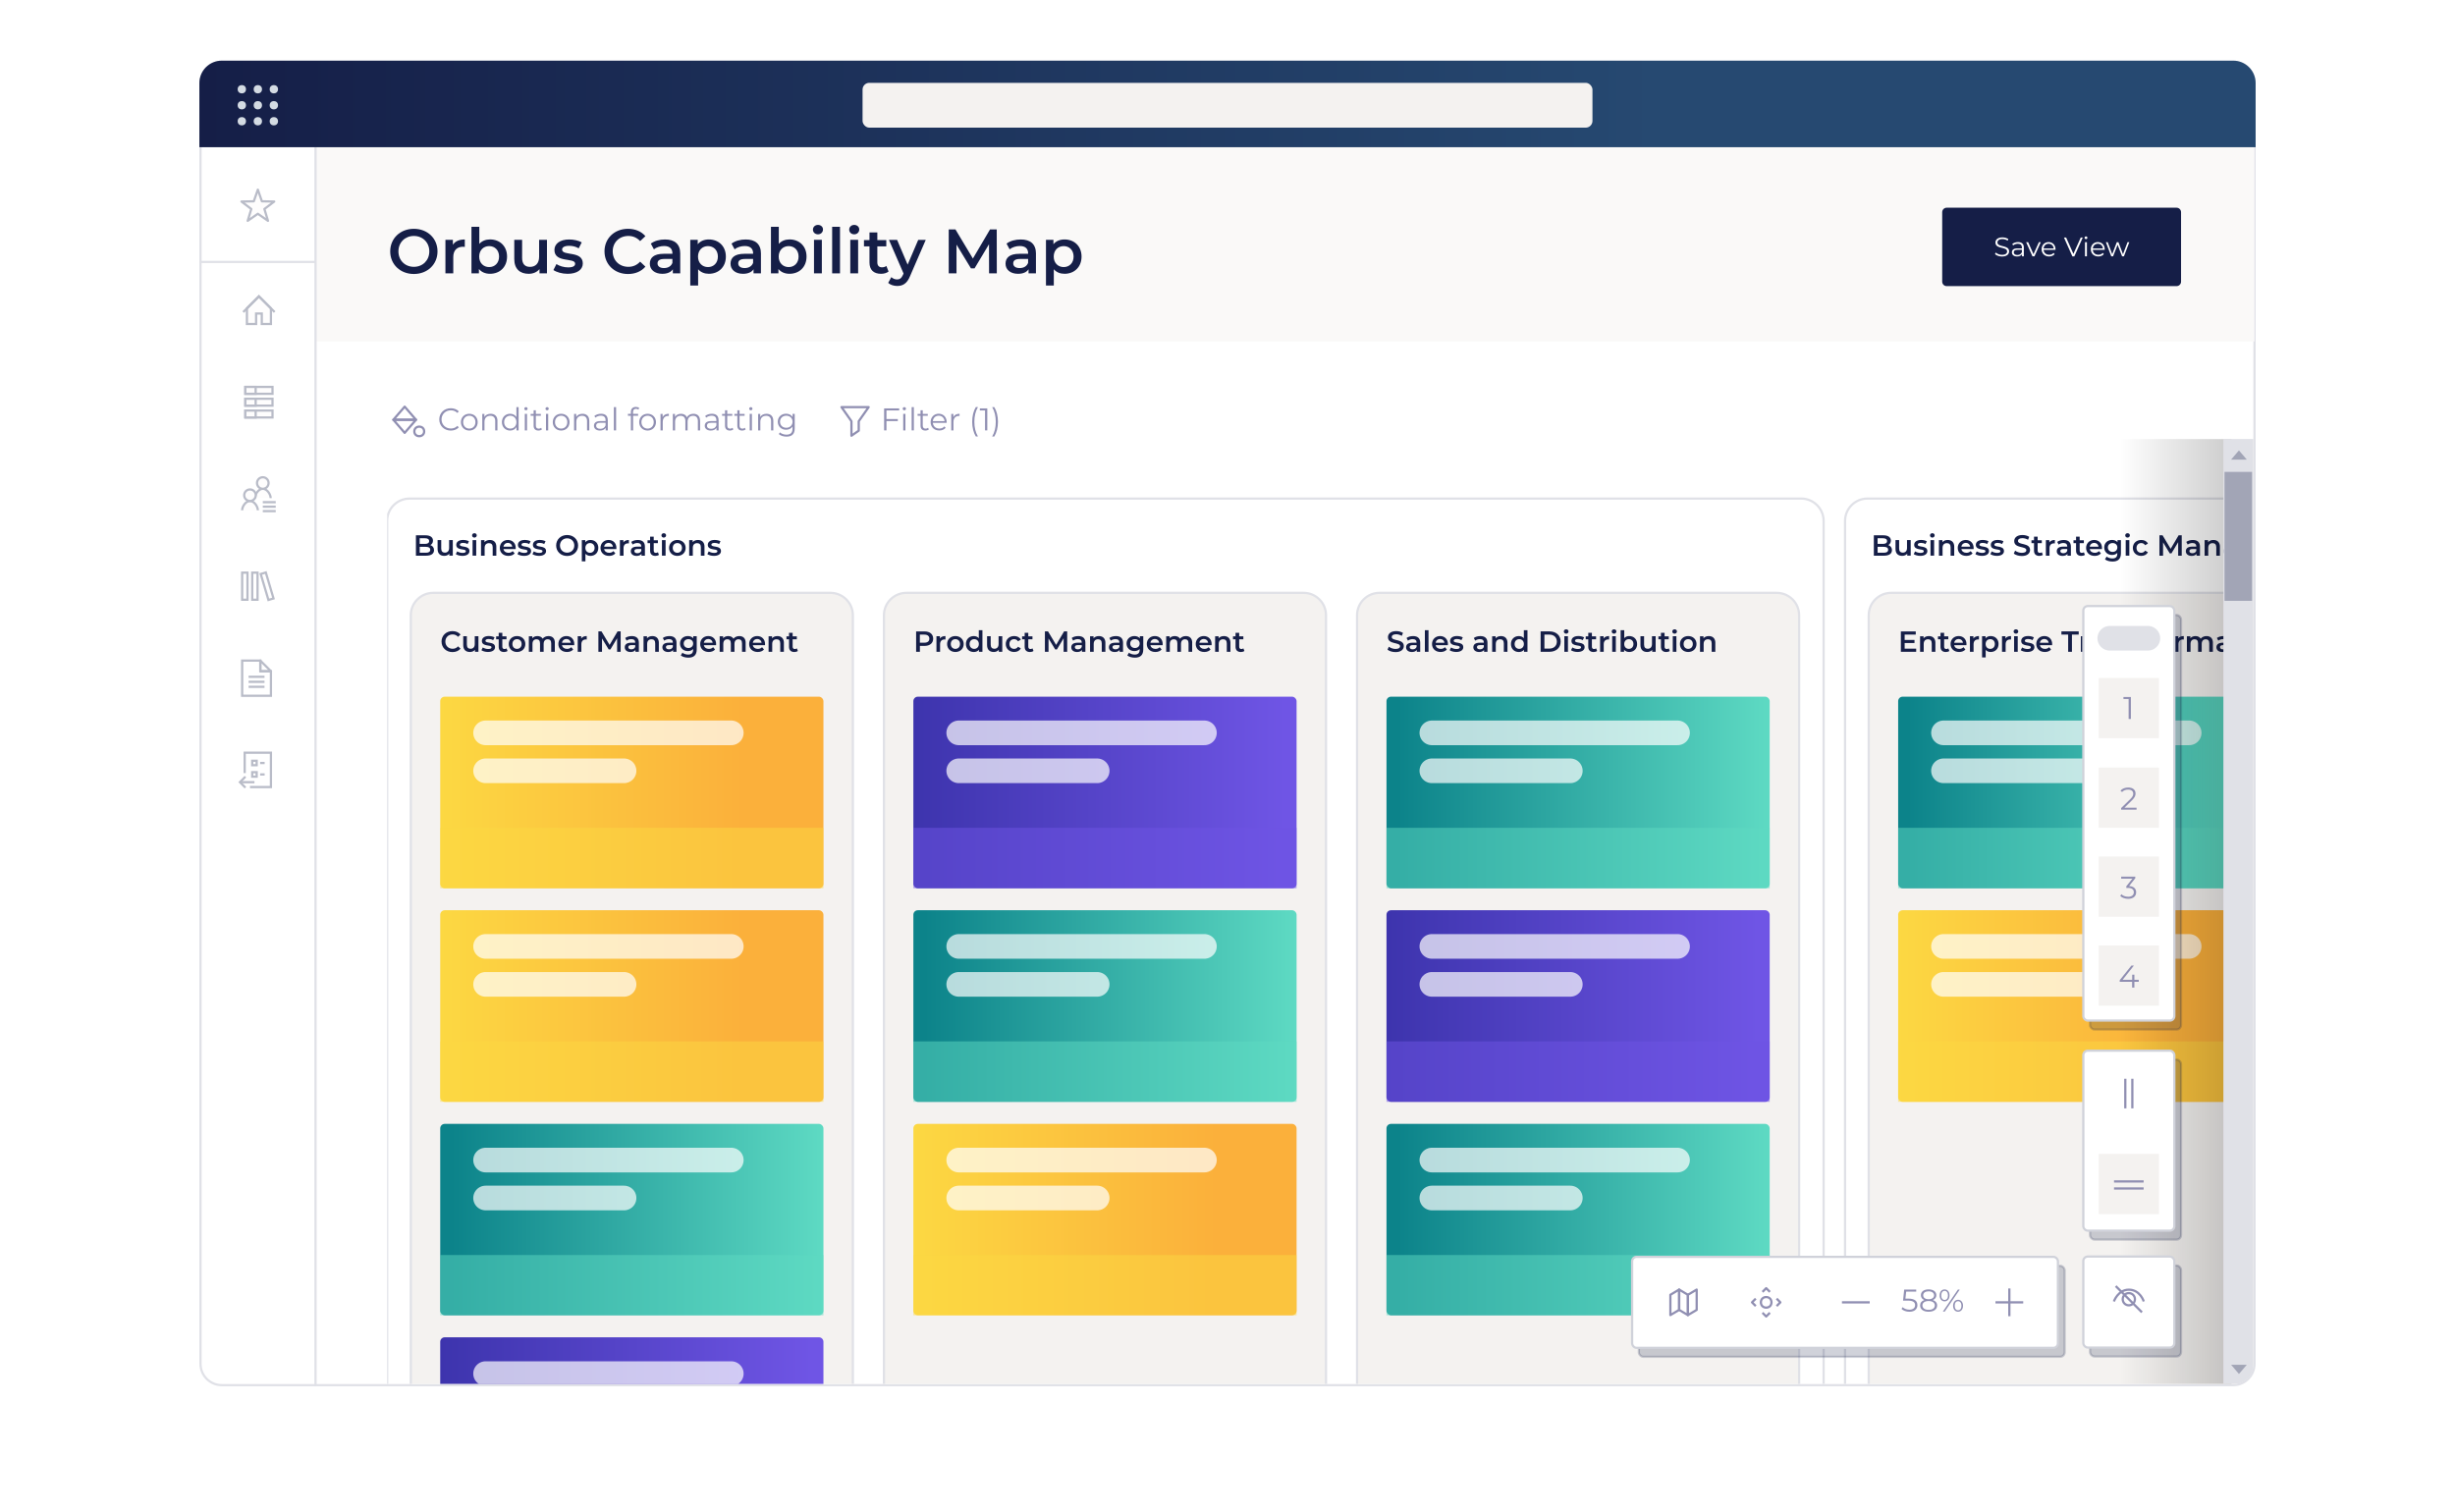 <?xml version="1.0" encoding="UTF-8"?>
<svg id="Outlined" xmlns="http://www.w3.org/2000/svg" xmlns:xlink="http://www.w3.org/1999/xlink" viewBox="0 0 1095.49 675">
  <defs>
    <style>
      .cls-1, .cls-2, .cls-3, .cls-4, .cls-5, .cls-6, .cls-7, .cls-8, .cls-9, .cls-10 {
        fill: none;
      }

      .cls-1, .cls-11, .cls-12, .cls-6, .cls-13 {
        stroke: #151e47;
      }

      .cls-1, .cls-12, .cls-4, .cls-7 {
        stroke-linejoin: round;
      }

      .cls-14 {
        fill: url(#linear-gradient-12);
      }

      .cls-14, .cls-15, .cls-16, .cls-17, .cls-18, .cls-19, .cls-20, .cls-21, .cls-22, .cls-5, .cls-23, .cls-24, .cls-25, .cls-26, .cls-27, .cls-28, .cls-29, .cls-30, .cls-31, .cls-32, .cls-33, .cls-34, .cls-35, .cls-36, .cls-37, .cls-38 {
        stroke-width: 0px;
      }

      .cls-15 {
        fill: url(#linear-gradient);
      }

      .cls-16 {
        fill: url(#linear-gradient-6);
      }

      .cls-2 {
        opacity: .7;
        stroke: #fff;
      }

      .cls-2, .cls-11, .cls-3, .cls-6, .cls-8, .cls-39, .cls-9, .cls-13, .cls-40, .cls-41, .cls-42, .cls-10 {
        stroke-miterlimit: 10;
      }

      .cls-2, .cls-12, .cls-7, .cls-8, .cls-9, .cls-41, .cls-42 {
        stroke-linecap: round;
      }

      .cls-2, .cls-9 {
        stroke-width: 11px;
      }

      .cls-11, .cls-12, .cls-25 {
        fill: #faf9f8;
      }

      .cls-17, .cls-39, .cls-42 {
        fill: #e0e1e7;
      }

      .cls-3, .cls-8, .cls-39, .cls-9, .cls-41, .cls-42 {
        stroke: #e0e1e7;
      }

      .cls-18 {
        fill: url(#linear-gradient-11);
      }

      .cls-19, .cls-13 {
        fill: #151e47;
      }

      .cls-20 {
        fill: #a2a5b6;
      }

      .cls-21, .cls-41 {
        fill: #f4f2f0;
      }

      .cls-22 {
        fill: url(#linear-gradient-5);
      }

      .cls-4, .cls-7, .cls-10 {
        stroke: #908fb2;
      }

      .cls-23 {
        fill: url(#linear-gradient-13);
      }

      .cls-24, .cls-40 {
        fill: #fff;
      }

      .cls-43 {
        opacity: .3;
      }

      .cls-26 {
        fill: url(#linear-gradient-2);
      }

      .cls-27 {
        fill: url(#linear-gradient-7);
      }

      .cls-28 {
        fill: url(#linear-gradient-3);
      }

      .cls-44 {
        clip-path: url(#clippath);
      }

      .cls-29 {
        fill: url(#linear-gradient-9);
      }

      .cls-30 {
        fill: #908fb2;
      }

      .cls-31 {
        fill: #fcd842;
      }

      .cls-31, .cls-33, .cls-34 {
        opacity: .5;
      }

      .cls-32 {
        fill: url(#linear-gradient-8);
      }

      .cls-33 {
        fill: #6f55e5;
      }

      .cls-13, .cls-35 {
        opacity: .2;
      }

      .cls-34 {
        fill: #5edac3;
      }

      .cls-40 {
        stroke: #d0d2da;
      }

      .cls-35 {
        fill: url(#linear-gradient-14);
      }

      .cls-36 {
        fill: #d4dbe3;
      }

      .cls-37 {
        fill: url(#linear-gradient-10);
      }

      .cls-38 {
        fill: url(#linear-gradient-4);
      }
    </style>
    <linearGradient id="linear-gradient" x1="88.97" y1="46.39" x2="1006.52" y2="46.39" gradientUnits="userSpaceOnUse">
      <stop offset="0" stop-color="#151e47" />
      <stop offset=".71" stop-color="#264971" />
    </linearGradient>
    <clipPath id="clippath">
      <path class="cls-5" d="M1005.52,181.04H181.75c-4.52,0-9,4.76-9,10.64v425.96h823.82c4.94,0,8.95-4.01,8.95-8.95V181.04Z" />
    </clipPath>
    <linearGradient id="linear-gradient-2" x1="196.44" y1="353.7" x2="367.44" y2="353.7" gradientUnits="userSpaceOnUse">
      <stop offset="0" stop-color="#fcd842" />
      <stop offset=".79" stop-color="#fbb03b" />
    </linearGradient>
    <linearGradient id="linear-gradient-3" y1="449.01" y2="449.01" xlink:href="#linear-gradient-2" />
    <linearGradient id="linear-gradient-4" x1="196.44" y1="544.32" x2="367.44" y2="544.32" gradientUnits="userSpaceOnUse">
      <stop offset=".03" stop-color="#0c838a" />
      <stop offset="1" stop-color="#5edac3" />
    </linearGradient>
    <linearGradient id="linear-gradient-5" x1="196.44" y1="607.68" x2="367.44" y2="607.68" gradientUnits="userSpaceOnUse">
      <stop offset="0" stop-color="#3d34ad" />
      <stop offset=".97" stop-color="#6f55e5" />
    </linearGradient>
    <linearGradient id="linear-gradient-6" x1="407.57" y1="353.7" x2="578.57" y2="353.7" xlink:href="#linear-gradient-5" />
    <linearGradient id="linear-gradient-7" x1="407.57" y1="449.01" x2="578.57" y2="449.01" xlink:href="#linear-gradient-4" />
    <linearGradient id="linear-gradient-8" x1="407.57" y1="544.32" x2="578.57" y2="544.32" xlink:href="#linear-gradient-2" />
    <linearGradient id="linear-gradient-9" x1="618.69" y1="353.7" x2="789.69" y2="353.7" xlink:href="#linear-gradient-4" />
    <linearGradient id="linear-gradient-10" x1="618.69" y1="449.01" x2="789.69" y2="449.01" xlink:href="#linear-gradient-5" />
    <linearGradient id="linear-gradient-11" x1="618.69" x2="789.69" xlink:href="#linear-gradient-4" />
    <linearGradient id="linear-gradient-12" x1="847.01" y1="353.7" x2="999.08" y2="353.7" xlink:href="#linear-gradient-4" />
    <linearGradient id="linear-gradient-13" x1="847.01" y1="449.01" x2="999.08" y2="449.01" xlink:href="#linear-gradient-2" />
    <linearGradient id="linear-gradient-14" x1="945.96" y1="406.8" x2="995.8" y2="406.8" gradientUnits="userSpaceOnUse">
      <stop offset="0" stop-color="#000" stop-opacity="0" />
      <stop offset="1" stop-color="#000" />
    </linearGradient>
  </defs>
  <image id="Shadow_rasterised" width="4134" height="2780" transform="translate(88.57 25.67) scale(.23)" />
  <g id="Background">
    <g>
      <rect class="cls-24" x="89.47" y="27.57" width="916.55" height="590.62" rx="9.5" ry="9.5" />
      <path class="cls-17" d="M996.52,28.07c4.96,0,9,4.04,9,9v571.63c0,4.96-4.04,9-9,9H98.97c-4.96,0-9-4.04-9-9V37.07c0-4.96,4.04-9,9-9h897.55M996.52,27.07H98.97c-5.52,0-10,4.48-10,10v571.63c0,5.52,4.48,10,10,10h897.55c5.52,0,10-4.48,10-10V37.07c0-5.52-4.48-10-10-10h0Z" />
    </g>
    <rect id="Title_grey_box_if_needed" class="cls-25" x="140.8" y="57.83" width="865.2" height="94.57" />
    <line class="cls-39" x1="140.8" y1="65.7" x2="140.8" y2="618.7" />
    <path class="cls-15" d="M98.97,27.07h897.55c5.52,0,10,4.48,10,10v28.63H88.97v-28.63c0-5.52,4.48-10,10-10Z" />
    <g id="Top_bar_icons">
      <rect class="cls-21" x="384.9" y="36.97" width="325.7" height="20" rx="3" ry="3" />
      <g>
        <g>
          <circle class="cls-36" cx="107.91" cy="46.97" r="1.86" />
          <circle class="cls-36" cx="115.06" cy="46.97" r="1.86" />
          <circle class="cls-36" cx="122.2" cy="46.97" r="1.86" />
        </g>
        <g>
          <circle class="cls-36" cx="107.91" cy="54.11" r="1.86" />
          <circle class="cls-36" cx="115.06" cy="54.11" r="1.86" />
          <circle class="cls-36" cx="122.2" cy="54.11" r="1.86" />
        </g>
        <g>
          <circle class="cls-36" cx="107.91" cy="39.83" r="1.86" />
          <circle class="cls-36" cx="115.06" cy="39.83" r="1.86" />
          <circle class="cls-36" cx="122.2" cy="39.83" r="1.86" />
        </g>
      </g>
    </g>
    <g id="Sidebar">
      <g id="Sidebar_icons" class="cls-43">
        <g>
          <g>
            <polygon class="cls-11" points="115.54 132.27 110.18 137.62 110.18 144.61 114.28 144.61 114.28 139.93 116.81 139.93 116.81 144.61 120.9 144.61 120.9 137.63 115.54 132.27" />
            <polyline class="cls-6" points="108.53 139.28 115.54 132.27 122.56 139.28" />
          </g>
          <g>
            <g>
              <rect class="cls-11" x="109.48" y="172.68" width="12.12" height="3.08" />
              <rect class="cls-11" x="109.48" y="172.68" width="4.6" height="3.08" />
            </g>
            <g>
              <rect class="cls-11" x="109.48" y="177.96" width="12.12" height="3.08" />
              <rect class="cls-11" x="109.48" y="177.96" width="4.6" height="3.08" />
            </g>
            <g>
              <rect class="cls-11" x="109.48" y="183.24" width="12.12" height="3.08" />
              <rect class="cls-11" x="109.48" y="183.24" width="4.6" height="3.08" />
            </g>
          </g>
          <g>
            <g>
              <path class="cls-11" d="M113.76,222.3c0-1.64,1.57-4.15,3.51-4.15s3.51,2.51,3.51,4.15" />
              <circle class="cls-11" cx="117.27" cy="215.58" r="2.58" />
            </g>
            <g>
              <line class="cls-6" x1="117.27" y1="224.13" x2="123.04" y2="224.13" />
              <line class="cls-6" x1="117.27" y1="226.13" x2="123.04" y2="226.13" />
              <line class="cls-6" x1="117.27" y1="228.12" x2="123.04" y2="228.12" />
            </g>
            <g>
              <path class="cls-11" d="M108.04,227.75c0-1.64,1.57-4.15,3.51-4.15s3.51,2.51,3.51,4.15" />
              <circle class="cls-11" cx="111.55" cy="221.02" r="2.58" />
            </g>
          </g>
          <g>
            <rect class="cls-6" x="108.06" y="255.58" width="2.37" height="12.09" />
            <rect class="cls-6" x="112.55" y="255.58" width="2.37" height="12.09" />
            <rect class="cls-6" x="118.03" y="255.58" width="2.37" height="12.09" transform="translate(-69.49 44.71) rotate(-16.52)" />
          </g>
          <g>
            <polygon class="cls-6" points="116.16 294.83 108.06 294.83 108.06 310.53 120.9 310.53 120.9 299.57 116.16 299.57 116.16 294.83" />
            <polygon class="cls-1" points="116.16 294.83 116.16 299.57 120.9 299.57 116.16 294.83" />
            <g>
              <line class="cls-1" x1="110.93" y1="302.06" x2="118.03" y2="302.06" />
              <line class="cls-1" x1="110.93" y1="304.3" x2="118.03" y2="304.3" />
              <line class="cls-1" x1="110.93" y1="306.54" x2="118.03" y2="306.54" />
            </g>
          </g>
          <g>
            <polyline class="cls-6" points="109.19 345.04 109.19 335.94 120.9 335.94 120.9 351.27 111.55 351.27" />
            <g>
              <polyline class="cls-6" points="109.52 351.54 107.07 349.09 109.52 346.63" />
              <line class="cls-6" x1="107.07" y1="349.09" x2="113.55" y2="349.09" />
            </g>
            <g>
              <g>
                <rect class="cls-6" x="112.54" y="339.53" width="1.99" height="1.99" />
                <line class="cls-6" x1="116.08" y1="340.53" x2="118.09" y2="340.53" />
              </g>
              <g>
                <rect class="cls-6" x="112.54" y="344.64" width="1.99" height="1.99" />
                <line class="cls-6" x1="116.08" y1="345.64" x2="118.09" y2="345.64" />
              </g>
            </g>
          </g>
        </g>
        <polygon class="cls-12" points="115.06 95.41 119.58 98.56 117.98 93.28 122.37 89.95 116.86 89.84 115.06 84.64 113.25 89.84 107.74 89.95 112.13 93.28 110.53 98.56 115.06 95.41" />
      </g>
      <g id="Sidebar_short_lines">
        <line class="cls-3" x1="140.8" y1="116.91" x2="88.97" y2="116.91" />
      </g>
    </g>
  </g>
  <g>
    <path class="cls-19" d="M174.12,112.2c0-5.8,4.48-10.08,10.56-10.08s10.55,4.26,10.55,10.08-4.48,10.08-10.55,10.08-10.56-4.28-10.56-10.08ZM191.57,112.2c0-4-2.94-6.89-6.89-6.89s-6.89,2.88-6.89,6.89,2.94,6.89,6.89,6.89,6.89-2.88,6.89-6.89Z" />
    <path class="cls-19" d="M207.41,106.88v3.33c-.31-.06-.56-.08-.81-.08-2.66,0-4.34,1.57-4.34,4.62v7.25h-3.5v-14.95h3.33v2.18c1.01-1.57,2.83-2.35,5.32-2.35Z" />
    <path class="cls-19" d="M226.26,114.52c0,4.65-3.22,7.67-7.59,7.67-2.04,0-3.78-.7-4.96-2.13v1.93h-3.33v-20.78h3.5v7.64c1.21-1.34,2.88-1.99,4.79-1.99,4.37,0,7.59,3,7.59,7.64ZM222.7,114.52c0-2.86-1.9-4.68-4.42-4.68s-4.45,1.82-4.45,4.68,1.93,4.68,4.45,4.68,4.42-1.82,4.42-4.68Z" />
    <path class="cls-19" d="M244.07,107.05v14.95h-3.33v-1.9c-1.12,1.37-2.88,2.1-4.82,2.1-3.84,0-6.44-2.1-6.44-6.61v-8.54h3.5v8.06c0,2.72,1.29,4,3.5,4,2.44,0,4.09-1.51,4.09-4.51v-7.56h3.5Z" />
    <path class="cls-19" d="M246.95,120.52l1.34-2.66c1.32.87,3.33,1.48,5.21,1.48,2.21,0,3.14-.62,3.14-1.65,0-2.86-9.24-.17-9.24-6.13,0-2.83,2.55-4.68,6.58-4.68,1.99,0,4.26.48,5.6,1.29l-1.34,2.66c-1.43-.84-2.86-1.12-4.28-1.12-2.13,0-3.14.7-3.14,1.68,0,3.02,9.24.34,9.24,6.19,0,2.8-2.58,4.62-6.78,4.62-2.49,0-4.98-.73-6.33-1.68Z" />
    <path class="cls-19" d="M269.74,112.2c0-5.85,4.48-10.08,10.5-10.08,3.19,0,5.94,1.15,7.76,3.28l-2.35,2.21c-1.43-1.54-3.19-2.3-5.24-2.3-4.06,0-7,2.86-7,6.89s2.94,6.89,7,6.89c2.04,0,3.81-.76,5.24-2.32l2.35,2.24c-1.82,2.13-4.56,3.28-7.78,3.28-5.99,0-10.47-4.23-10.47-10.08Z" />
    <path class="cls-19" d="M303.54,113.24v8.76h-3.3v-1.82c-.84,1.29-2.46,2.02-4.7,2.02-3.42,0-5.57-1.88-5.57-4.48s1.68-4.45,6.21-4.45h3.87v-.22c0-2.04-1.23-3.25-3.72-3.25-1.68,0-3.42.56-4.54,1.48l-1.37-2.55c1.6-1.23,3.92-1.85,6.33-1.85,4.31,0,6.8,2.04,6.8,6.36ZM300.04,117.32v-1.74h-3.61c-2.38,0-3.02.9-3.02,1.99,0,1.26,1.06,2.07,2.86,2.07s3.19-.78,3.78-2.32Z" />
    <path class="cls-19" d="M323.9,114.52c0,4.65-3.22,7.67-7.59,7.67-1.9,0-3.58-.64-4.79-2.02v7.25h-3.5v-20.38h3.33v1.96c1.18-1.43,2.91-2.13,4.96-2.13,4.37,0,7.59,3.02,7.59,7.64ZM320.34,114.52c0-2.86-1.9-4.68-4.42-4.68s-4.45,1.82-4.45,4.68,1.93,4.68,4.45,4.68,4.42-1.82,4.42-4.68Z" />
    <path class="cls-19" d="M339.55,113.24v8.76h-3.3v-1.82c-.84,1.29-2.46,2.02-4.7,2.02-3.42,0-5.57-1.88-5.57-4.48s1.68-4.45,6.21-4.45h3.87v-.22c0-2.04-1.23-3.25-3.72-3.25-1.68,0-3.42.56-4.54,1.48l-1.37-2.55c1.6-1.23,3.92-1.85,6.33-1.85,4.31,0,6.8,2.04,6.8,6.36ZM336.05,117.32v-1.74h-3.61c-2.38,0-3.02.9-3.02,1.99,0,1.26,1.06,2.07,2.86,2.07s3.19-.78,3.78-2.32Z" />
    <path class="cls-19" d="M359.9,114.52c0,4.65-3.22,7.67-7.59,7.67-2.04,0-3.78-.7-4.96-2.13v1.93h-3.33v-20.78h3.5v7.64c1.2-1.34,2.88-1.99,4.79-1.99,4.37,0,7.59,3,7.59,7.64ZM356.35,114.52c0-2.86-1.9-4.68-4.42-4.68s-4.45,1.82-4.45,4.68,1.93,4.68,4.45,4.68,4.42-1.82,4.42-4.68Z" />
    <path class="cls-19" d="M362.76,102.48c0-1.18.95-2.1,2.24-2.1s2.24.87,2.24,2.02c0,1.23-.92,2.18-2.24,2.18s-2.24-.92-2.24-2.1ZM363.23,107.05h3.5v14.95h-3.5v-14.95Z" />
    <path class="cls-19" d="M371.33,101.22h3.5v20.78h-3.5v-20.78Z" />
    <path class="cls-19" d="M378.94,102.48c0-1.18.95-2.1,2.24-2.1s2.24.87,2.24,2.02c0,1.23-.92,2.18-2.24,2.18s-2.24-.92-2.24-2.1ZM379.42,107.05h3.5v14.95h-3.5v-14.95Z" />
    <path class="cls-19" d="M396.5,121.19c-.84.67-2.1,1.01-3.36,1.01-3.28,0-5.15-1.74-5.15-5.04v-7.2h-2.46v-2.8h2.46v-3.42h3.5v3.42h4v2.8h-4v7.11c0,1.46.73,2.24,2.07,2.24.73,0,1.43-.2,1.96-.62l.98,2.49Z" />
    <path class="cls-19" d="M413.1,107.05l-7,16.16c-1.37,3.39-3.28,4.42-5.77,4.42-1.48,0-3.05-.5-4-1.37l1.4-2.58c.67.64,1.62,1.04,2.58,1.04,1.23,0,1.96-.59,2.63-2.07l.25-.59-6.52-15.01h3.64l4.7,11.06,4.73-11.06h3.36Z" />
    <path class="cls-19" d="M441.35,122l-.03-12.99-6.44,10.75h-1.62l-6.44-10.58v12.82h-3.47v-19.6h3l7.78,12.99,7.64-12.99h3l.03,19.6h-3.44Z" />
    <path class="cls-19" d="M462.27,113.24v8.76h-3.3v-1.82c-.84,1.29-2.46,2.02-4.7,2.02-3.42,0-5.57-1.88-5.57-4.48s1.68-4.45,6.22-4.45h3.86v-.22c0-2.04-1.23-3.25-3.72-3.25-1.68,0-3.42.56-4.54,1.48l-1.37-2.55c1.6-1.23,3.92-1.85,6.33-1.85,4.31,0,6.8,2.04,6.8,6.36ZM458.77,117.32v-1.74h-3.61c-2.38,0-3.03.9-3.03,1.99,0,1.26,1.06,2.07,2.86,2.07s3.19-.78,3.78-2.32Z" />
    <path class="cls-19" d="M482.62,114.52c0,4.65-3.22,7.67-7.59,7.67-1.9,0-3.58-.64-4.79-2.02v7.25h-3.5v-20.38h3.33v1.96c1.18-1.43,2.91-2.13,4.96-2.13,4.37,0,7.59,3.02,7.59,7.64ZM479.07,114.52c0-2.86-1.9-4.68-4.42-4.68s-4.45,1.82-4.45,4.68,1.93,4.68,4.45,4.68,4.42-1.82,4.42-4.68Z" />
  </g>
  <g>
    <path class="cls-30" d="M196.01,187.19c0-2.87,2.19-4.99,5.14-4.99,1.43,0,2.72.48,3.59,1.43l-.66.66c-.8-.81-1.78-1.16-2.9-1.16-2.37,0-4.15,1.74-4.15,4.06s1.78,4.06,4.15,4.06c1.12,0,2.1-.35,2.9-1.18l.66.66c-.87.95-2.16,1.44-3.6,1.44-2.94,0-5.13-2.12-5.13-4.99Z" />
    <path class="cls-30" d="M205.67,188.41c0-2.18,1.6-3.74,3.75-3.74s3.74,1.55,3.74,3.74-1.58,3.75-3.74,3.75-3.75-1.57-3.75-3.75ZM212.15,188.41c0-1.72-1.16-2.87-2.73-2.87s-2.75,1.15-2.75,2.87,1.18,2.87,2.75,2.87,2.73-1.15,2.73-2.87Z" />
    <path class="cls-30" d="M221.97,187.82v4.27h-.99v-4.17c0-1.55-.81-2.35-2.21-2.35-1.58,0-2.58.98-2.58,2.66v3.87h-.99v-7.37h.95v1.36c.53-.9,1.53-1.41,2.8-1.41,1.79,0,3.03,1.04,3.03,3.15Z" />
    <path class="cls-30" d="M231.42,181.7v10.39h-.95v-1.46c-.6.99-1.62,1.53-2.84,1.53-2.1,0-3.67-1.53-3.67-3.75s1.57-3.74,3.67-3.74c1.18,0,2.18.5,2.8,1.46v-4.43h1ZM230.44,188.41c0-1.72-1.18-2.87-2.73-2.87s-2.75,1.15-2.75,2.87,1.18,2.87,2.75,2.87,2.73-1.15,2.73-2.87Z" />
    <path class="cls-30" d="M233.96,182.4c0-.38.32-.7.73-.7s.73.31.73.69c0,.41-.31.73-.73.73s-.73-.32-.73-.71ZM234.18,184.72h1v7.37h-1v-7.37Z" />
    <path class="cls-30" d="M241.83,191.64c-.39.35-.98.52-1.55.52-1.39,0-2.16-.78-2.16-2.14v-4.45h-1.32v-.84h1.32v-1.61h.99v1.61h2.24v.84h-2.24v4.4c0,.87.45,1.34,1.28,1.34.41,0,.81-.13,1.09-.38l.35.71Z" />
    <path class="cls-30" d="M243.41,182.4c0-.38.32-.7.73-.7s.73.31.73.69c0,.41-.31.73-.73.73s-.73-.32-.73-.71ZM243.63,184.72h1v7.37h-1v-7.37Z" />
    <path class="cls-30" d="M246.66,188.41c0-2.18,1.6-3.74,3.75-3.74s3.74,1.55,3.74,3.74-1.58,3.75-3.74,3.75-3.75-1.57-3.75-3.75ZM253.14,188.41c0-1.72-1.16-2.87-2.73-2.87s-2.75,1.15-2.75,2.87,1.18,2.87,2.75,2.87,2.73-1.15,2.73-2.87Z" />
    <path class="cls-30" d="M262.96,187.82v4.27h-1v-4.17c0-1.55-.81-2.35-2.21-2.35-1.58,0-2.58.98-2.58,2.66v3.87h-1v-7.37h.95v1.36c.53-.9,1.53-1.41,2.8-1.41,1.79,0,3.03,1.04,3.03,3.15Z" />
    <path class="cls-30" d="M271.22,187.52v4.57h-.95v-1.15c-.45.76-1.32,1.22-2.54,1.22-1.67,0-2.69-.87-2.69-2.14,0-1.13.73-2.09,2.84-2.09h2.34v-.45c0-1.26-.71-1.95-2.09-1.95-.95,0-1.85.34-2.45.87l-.45-.74c.74-.63,1.83-.99,3-.99,1.9,0,2.98.95,2.98,2.86ZM270.22,189.88v-1.2h-2.31c-1.43,0-1.89.56-1.89,1.32,0,.85.69,1.39,1.86,1.39s1.95-.53,2.34-1.5Z" />
    <path class="cls-30" d="M273.92,181.7h1v10.39h-1v-10.39Z" />
    <path class="cls-30" d="M282.48,183.85v.87h2.27v.84h-2.24v6.53h-.99v-6.53h-1.32v-.84h1.32v-.91c0-1.32.78-2.19,2.23-2.19.55,0,1.11.15,1.47.46l-.34.74c-.28-.24-.67-.36-1.09-.36-.85,0-1.3.48-1.3,1.39Z" />
    <path class="cls-30" d="M285.23,188.41c0-2.18,1.6-3.74,3.75-3.74s3.74,1.55,3.74,3.74-1.58,3.75-3.74,3.75-3.75-1.57-3.75-3.75ZM291.71,188.41c0-1.72-1.16-2.87-2.73-2.87s-2.75,1.15-2.75,2.87,1.18,2.87,2.75,2.87,2.73-1.15,2.73-2.87Z" />
    <path class="cls-30" d="M298.46,184.67v.97c-.08,0-.17-.01-.24-.01-1.54,0-2.48.98-2.48,2.72v3.75h-1v-7.37h.95v1.44c.46-.98,1.4-1.5,2.76-1.5Z" />
    <path class="cls-30" d="M312.41,187.82v4.27h-1v-4.17c0-1.55-.78-2.35-2.12-2.35-1.51,0-2.46.98-2.46,2.66v3.87h-1v-4.17c0-1.55-.78-2.35-2.13-2.35-1.5,0-2.46.98-2.46,2.66v3.87h-1v-7.37h.95v1.34c.52-.88,1.47-1.4,2.7-1.4s2.17.52,2.62,1.55c.53-.95,1.58-1.55,2.91-1.55,1.79,0,2.97,1.04,2.97,3.15Z" />
    <path class="cls-30" d="M320.66,187.52v4.57h-.95v-1.15c-.45.76-1.32,1.22-2.54,1.22-1.67,0-2.69-.87-2.69-2.14,0-1.13.73-2.09,2.84-2.09h2.34v-.45c0-1.26-.71-1.95-2.09-1.95-.95,0-1.85.34-2.45.87l-.45-.74c.74-.63,1.83-.99,3-.99,1.91,0,2.98.95,2.98,2.86ZM319.67,189.88v-1.2h-2.31c-1.43,0-1.89.56-1.89,1.32,0,.85.69,1.39,1.86,1.39s1.95-.53,2.34-1.5Z" />
    <path class="cls-30" d="M327.24,191.64c-.39.35-.98.52-1.55.52-1.39,0-2.16-.78-2.16-2.14v-4.45h-1.32v-.84h1.32v-1.61h.99v1.61h2.24v.84h-2.24v4.4c0,.87.45,1.34,1.28,1.34.41,0,.81-.13,1.09-.38l.35.71Z" />
    <path class="cls-30" d="M332.73,191.64c-.39.35-.98.52-1.55.52-1.39,0-2.16-.78-2.16-2.14v-4.45h-1.32v-.84h1.32v-1.61h1v1.61h2.24v.84h-2.24v4.4c0,.87.45,1.34,1.27,1.34.41,0,.81-.13,1.09-.38l.35.71Z" />
    <path class="cls-30" d="M334.31,182.4c0-.38.32-.7.73-.7s.73.31.73.69c0,.41-.31.73-.73.73s-.73-.32-.73-.71ZM334.54,184.72h.99v7.37h-.99v-7.37Z" />
    <path class="cls-30" d="M345.08,187.82v4.27h-1v-4.17c0-1.55-.81-2.35-2.21-2.35-1.58,0-2.58.98-2.58,2.66v3.87h-1v-7.37h.95v1.36c.53-.9,1.53-1.41,2.8-1.41,1.79,0,3.03,1.04,3.03,3.15Z" />
    <path class="cls-30" d="M354.63,184.72v6.47c0,2.54-1.25,3.68-3.68,3.68-1.34,0-2.66-.41-3.43-1.13l.5-.76c.7.63,1.77,1.01,2.9,1.01,1.86,0,2.72-.85,2.72-2.68v-.94c-.62.94-1.67,1.43-2.87,1.43-2.1,0-3.7-1.47-3.7-3.59s1.6-3.56,3.7-3.56c1.23,0,2.3.5,2.91,1.47v-1.42h.95ZM353.66,188.22c0-1.6-1.18-2.69-2.8-2.69s-2.79,1.09-2.79,2.69,1.16,2.7,2.79,2.7,2.8-1.11,2.8-2.7Z" />
  </g>
  <g>
    <path class="cls-30" d="M395.56,183.18v3.85h5.07v.9h-5.07v4.16h-1.04v-9.81h6.72v.9h-5.69Z" />
    <path class="cls-30" d="M402.81,182.4c0-.38.32-.7.73-.7s.73.31.73.69c0,.41-.31.73-.73.73s-.73-.32-.73-.71ZM403.04,184.72h.99v7.37h-.99v-7.37Z" />
    <path class="cls-30" d="M406.8,181.7h.99v10.39h-.99v-10.39Z" />
    <path class="cls-30" d="M414.48,191.64c-.39.35-.98.52-1.55.52-1.39,0-2.16-.78-2.16-2.14v-4.45h-1.32v-.84h1.32v-1.61h.99v1.61h2.24v.84h-2.24v4.4c0,.87.45,1.34,1.28,1.34.41,0,.81-.13,1.09-.38l.35.71Z" />
    <path class="cls-30" d="M422.43,188.71h-6.16c.11,1.54,1.29,2.56,2.9,2.56.9,0,1.7-.32,2.25-.97l.56.64c-.66.78-1.68,1.2-2.84,1.2-2.3,0-3.87-1.57-3.87-3.75s1.53-3.74,3.6-3.74,3.57,1.53,3.57,3.74c0,.08-.01.2-.01.31ZM416.27,187.97h5.22c-.13-1.44-1.18-2.45-2.62-2.45s-2.48,1.01-2.61,2.45Z" />
    <path class="cls-30" d="M428.18,184.67v.97c-.08,0-.17-.01-.24-.01-1.54,0-2.48.98-2.48,2.72v3.75h-.99v-7.37h.95v1.44c.46-.98,1.4-1.5,2.76-1.5Z" />
    <path class="cls-30" d="M433.82,188.25c0-2.58.59-4.89,1.62-6.56h.95c-1.11,1.92-1.6,4.06-1.6,6.56s.49,4.64,1.6,6.55h-.95c-1.04-1.69-1.62-3.98-1.62-6.55Z" />
    <path class="cls-30" d="M440.56,182.28v9.81h-1.01v-8.91h-2.31v-.9h3.32Z" />
    <path class="cls-30" d="M442.73,194.81c1.12-1.92,1.61-4.06,1.61-6.55s-.49-4.64-1.61-6.56h.95c1.05,1.67,1.64,3.98,1.64,6.56s-.59,4.86-1.64,6.55h-.95Z" />
  </g>
  <g class="cls-44">
    <g>
      <g>
        <path class="cls-19" d="M193.68,245.54c0,1.56-1.22,2.47-3.56,2.47h-4.52v-9.1h4.26c2.18,0,3.35.92,3.35,2.37,0,.94-.47,1.62-1.17,2,.98.31,1.64,1.08,1.64,2.26ZM187.28,240.23v2.51h2.39c1.17,0,1.83-.42,1.83-1.25s-.66-1.26-1.83-1.26h-2.39ZM191.98,245.37c0-.91-.69-1.31-1.96-1.31h-2.73v2.63h2.73c1.27,0,1.96-.4,1.96-1.31Z" />
        <path class="cls-19" d="M202.05,241.06v6.94h-1.55v-.88c-.52.64-1.34.97-2.24.97-1.78,0-2.99-.97-2.99-3.07v-3.97h1.62v3.74c0,1.26.6,1.86,1.62,1.86,1.13,0,1.9-.7,1.9-2.09v-3.51h1.62Z" />
        <path class="cls-19" d="M203.39,247.32l.62-1.24c.61.4,1.55.69,2.42.69,1.03,0,1.46-.29,1.46-.77,0-1.33-4.29-.08-4.29-2.85,0-1.31,1.18-2.17,3.06-2.17.92,0,1.98.22,2.6.6l-.62,1.24c-.66-.39-1.33-.52-1.99-.52-.99,0-1.46.33-1.46.78,0,1.4,4.29.16,4.29,2.87,0,1.3-1.2,2.14-3.15,2.14-1.16,0-2.31-.34-2.94-.78Z" />
        <path class="cls-19" d="M210.66,238.95c0-.55.44-.97,1.04-.97s1.04.4,1.04.94c0,.57-.43,1.01-1.04,1.01s-1.04-.43-1.04-.98ZM210.88,241.06h1.62v6.94h-1.62v-6.94Z" />
        <path class="cls-19" d="M221.47,244.03v3.98h-1.62v-3.77c0-1.24-.61-1.83-1.65-1.83-1.16,0-1.94.7-1.94,2.09v3.51h-1.62v-6.94h1.55v.9c.53-.64,1.38-.98,2.39-.98,1.66,0,2.9.95,2.9,3.04Z" />
        <path class="cls-19" d="M230.1,245.06h-5.45c.2,1.01,1.04,1.66,2.25,1.66.78,0,1.39-.25,1.89-.75l.87,1c-.62.74-1.6,1.13-2.8,1.13-2.33,0-3.83-1.5-3.83-3.56s1.52-3.55,3.59-3.55,3.51,1.42,3.51,3.59c0,.13-.01.33-.03.48ZM224.64,243.98h3.94c-.13-1-.9-1.69-1.96-1.69s-1.82.68-1.98,1.69Z" />
        <path class="cls-19" d="M230.9,247.32l.62-1.24c.61.4,1.55.69,2.42.69,1.03,0,1.46-.29,1.46-.77,0-1.33-4.29-.08-4.29-2.85,0-1.31,1.18-2.17,3.06-2.17.92,0,1.98.22,2.6.6l-.62,1.24c-.66-.39-1.33-.52-1.99-.52-.99,0-1.46.33-1.46.78,0,1.4,4.29.16,4.29,2.87,0,1.3-1.2,2.14-3.15,2.14-1.16,0-2.31-.34-2.94-.78Z" />
        <path class="cls-19" d="M237.59,247.32l.62-1.24c.61.4,1.55.69,2.42.69,1.03,0,1.46-.29,1.46-.77,0-1.33-4.29-.08-4.29-2.85,0-1.31,1.18-2.17,3.05-2.17.92,0,1.98.22,2.6.6l-.62,1.24c-.66-.39-1.33-.52-1.99-.52-.99,0-1.46.33-1.46.78,0,1.4,4.29.16,4.29,2.87,0,1.3-1.2,2.14-3.15,2.14-1.16,0-2.31-.34-2.94-.78Z" />
        <path class="cls-19" d="M248.17,243.46c0-2.69,2.08-4.68,4.9-4.68s4.9,1.98,4.9,4.68-2.08,4.68-4.9,4.68-4.9-1.99-4.9-4.68ZM256.27,243.46c0-1.86-1.37-3.2-3.2-3.2s-3.2,1.34-3.2,3.2,1.37,3.2,3.2,3.2,3.2-1.34,3.2-3.2Z" />
        <path class="cls-19" d="M266.98,244.54c0,2.16-1.5,3.56-3.52,3.56-.88,0-1.66-.3-2.22-.94v3.37h-1.62v-9.46h1.55v.91c.55-.66,1.35-.99,2.3-.99,2.03,0,3.52,1.4,3.52,3.55ZM265.33,244.54c0-1.33-.88-2.17-2.05-2.17s-2.07.84-2.07,2.17.9,2.17,2.07,2.17,2.05-.84,2.05-2.17Z" />
        <path class="cls-19" d="M275.03,245.06h-5.45c.2,1.01,1.04,1.66,2.25,1.66.78,0,1.39-.25,1.89-.75l.87,1c-.62.74-1.6,1.13-2.8,1.13-2.33,0-3.83-1.5-3.83-3.56s1.52-3.55,3.59-3.55,3.51,1.42,3.51,3.59c0,.13-.01.33-.03.48ZM269.57,243.98h3.94c-.13-1-.9-1.69-1.96-1.69s-1.82.68-1.98,1.69Z" />
        <path class="cls-19" d="M280.63,240.99v1.55c-.14-.03-.26-.04-.38-.04-1.23,0-2.01.73-2.01,2.14v3.37h-1.62v-6.94h1.55v1.01c.47-.73,1.31-1.09,2.47-1.09Z" />
        <path class="cls-19" d="M287.78,243.94v4.07h-1.53v-.84c-.39.6-1.14.94-2.18.94-1.59,0-2.59-.87-2.59-2.08s.78-2.07,2.89-2.07h1.79v-.1c0-.95-.57-1.51-1.73-1.51-.78,0-1.59.26-2.11.69l-.64-1.18c.74-.57,1.82-.86,2.94-.86,2,0,3.16.95,3.16,2.95ZM286.16,245.84v-.81h-1.68c-1.11,0-1.4.42-1.4.92,0,.58.49.96,1.33.96s1.48-.36,1.75-1.08Z" />
        <path class="cls-19" d="M294.04,247.63c-.39.31-.98.47-1.56.47-1.52,0-2.39-.81-2.39-2.34v-3.34h-1.14v-1.3h1.14v-1.59h1.62v1.59h1.86v1.3h-1.86v3.3c0,.68.34,1.04.96,1.04.34,0,.66-.09.91-.29l.46,1.16Z" />
        <path class="cls-19" d="M295.15,238.95c0-.55.44-.97,1.04-.97s1.04.4,1.04.94c0,.57-.43,1.01-1.04,1.01s-1.04-.43-1.04-.98ZM295.38,241.06h1.62v6.94h-1.62v-6.94Z" />
        <path class="cls-19" d="M298.56,244.54c0-2.08,1.56-3.55,3.69-3.55s3.71,1.47,3.71,3.55-1.55,3.56-3.71,3.56-3.69-1.48-3.69-3.56ZM304.32,244.54c0-1.33-.88-2.17-2.07-2.17s-2.05.84-2.05,2.17.88,2.17,2.05,2.17,2.07-.84,2.07-2.17Z" />
        <path class="cls-19" d="M314.36,244.03v3.98h-1.62v-3.77c0-1.24-.61-1.83-1.65-1.83-1.16,0-1.94.7-1.94,2.09v3.51h-1.62v-6.94h1.55v.9c.53-.64,1.38-.98,2.39-.98,1.66,0,2.9.95,2.9,3.04Z" />
        <path class="cls-19" d="M315.63,247.32l.62-1.24c.61.4,1.55.69,2.42.69,1.03,0,1.46-.29,1.46-.77,0-1.33-4.29-.08-4.29-2.85,0-1.31,1.18-2.17,3.06-2.17.92,0,1.98.22,2.6.6l-.62,1.24c-.66-.39-1.33-.52-1.99-.52-.99,0-1.46.33-1.46.78,0,1.4,4.29.16,4.29,2.87,0,1.3-1.2,2.14-3.15,2.14-1.16,0-2.31-.34-2.94-.78Z" />
      </g>
      <g>
        <g>
          <path class="cls-41" d="M193.31,264.6h177.26c5.52,0,10,4.48,10,10v343.91h-197.26v-343.91c0-5.52,4.48-10,10-10Z" />
          <g>
            <path class="cls-19" d="M197.02,286.35c0-2.72,2.08-4.68,4.88-4.68,1.48,0,2.76.53,3.6,1.52l-1.09,1.03c-.66-.72-1.48-1.07-2.43-1.07-1.89,0-3.25,1.33-3.25,3.2s1.37,3.2,3.25,3.2c.95,0,1.77-.35,2.43-1.08l1.09,1.04c-.84.99-2.12,1.52-3.61,1.52-2.78,0-4.86-1.96-4.86-4.68Z" />
            <path class="cls-19" d="M213.49,283.96v6.94h-1.55v-.88c-.52.64-1.34.97-2.24.97-1.78,0-2.99-.97-2.99-3.07v-3.97h1.62v3.74c0,1.26.6,1.86,1.62,1.86,1.13,0,1.9-.7,1.9-2.09v-3.51h1.62Z" />
            <path class="cls-19" d="M214.82,290.21l.62-1.24c.61.4,1.55.69,2.42.69,1.03,0,1.46-.29,1.46-.77,0-1.33-4.29-.08-4.29-2.85,0-1.31,1.18-2.17,3.05-2.17.92,0,1.98.22,2.6.6l-.62,1.24c-.66-.39-1.33-.52-1.99-.52-.99,0-1.46.33-1.46.78,0,1.4,4.29.16,4.29,2.87,0,1.3-1.2,2.14-3.15,2.14-1.16,0-2.31-.34-2.94-.78Z" />
            <path class="cls-19" d="M226.48,290.53c-.39.31-.98.47-1.56.47-1.52,0-2.39-.81-2.39-2.34v-3.34h-1.14v-1.3h1.14v-1.59h1.62v1.59h1.86v1.3h-1.86v3.3c0,.68.34,1.04.96,1.04.34,0,.66-.09.91-.29l.46,1.16Z" />
            <path class="cls-19" d="M227.02,287.43c0-2.08,1.56-3.55,3.69-3.55s3.71,1.47,3.71,3.55-1.55,3.56-3.71,3.56-3.69-1.48-3.69-3.56ZM232.77,287.43c0-1.33-.88-2.17-2.07-2.17s-2.05.84-2.05,2.17.88,2.17,2.05,2.17,2.07-.84,2.07-2.17Z" />
            <path class="cls-19" d="M247.58,286.93v3.98h-1.62v-3.77c0-1.24-.57-1.83-1.56-1.83-1.07,0-1.81.7-1.81,2.08v3.52h-1.62v-3.77c0-1.24-.57-1.83-1.56-1.83-1.08,0-1.81.7-1.81,2.08v3.52h-1.62v-6.94h1.55v.88c.52-.62,1.33-.96,2.28-.96,1.01,0,1.86.38,2.34,1.16.56-.71,1.5-1.16,2.6-1.16,1.68,0,2.85.95,2.85,3.04Z" />
            <path class="cls-19" d="M256.22,287.95h-5.45c.19,1.01,1.04,1.66,2.25,1.66.78,0,1.39-.25,1.89-.75l.87,1c-.62.74-1.6,1.13-2.79,1.13-2.33,0-3.83-1.5-3.83-3.56s1.52-3.55,3.59-3.55,3.51,1.42,3.51,3.59c0,.13-.01.33-.03.48ZM250.76,286.87h3.94c-.13-1-.9-1.69-1.96-1.69s-1.82.68-1.98,1.69Z" />
            <path class="cls-19" d="M261.82,283.88v1.55c-.14-.03-.26-.04-.38-.04-1.24,0-2.02.73-2.02,2.14v3.37h-1.62v-6.94h1.55v1.01c.47-.73,1.31-1.09,2.47-1.09Z" />
            <path class="cls-19" d="M275.37,290.9v-6.03s-3,4.99-3,4.99h-.75l-2.99-4.91v5.95h-1.61v-9.1h1.39l3.61,6.03,3.55-6.03h1.39v9.1s-1.59,0-1.59,0Z" />
            <path class="cls-19" d="M285.08,286.83v4.07h-1.53v-.84c-.39.6-1.14.94-2.18.94-1.59,0-2.59-.87-2.59-2.08s.78-2.07,2.89-2.07h1.79v-.1c0-.95-.57-1.51-1.73-1.51-.78,0-1.59.26-2.11.69l-.64-1.18c.74-.57,1.82-.86,2.94-.86,2,0,3.16.95,3.16,2.95ZM283.45,288.73v-.81h-1.68c-1.11,0-1.4.42-1.4.92,0,.58.49.96,1.33.96s1.48-.36,1.75-1.08Z" />
            <path class="cls-19" d="M293.99,286.93v3.98h-1.62v-3.77c0-1.24-.61-1.83-1.65-1.83-1.16,0-1.94.7-1.94,2.09v3.51h-1.62v-6.94h1.55v.9c.53-.64,1.38-.98,2.39-.98,1.66,0,2.9.95,2.9,3.04Z" />
            <path class="cls-19" d="M301.87,286.83v4.07h-1.53v-.84c-.39.6-1.14.94-2.18.94-1.59,0-2.59-.87-2.59-2.08s.78-2.07,2.89-2.07h1.79v-.1c0-.95-.57-1.51-1.73-1.51-.78,0-1.59.26-2.11.69l-.64-1.18c.74-.57,1.82-.86,2.94-.86,2,0,3.16.95,3.16,2.95ZM300.24,288.73v-.81h-1.68c-1.11,0-1.4.42-1.4.92,0,.58.49.96,1.33.96s1.48-.36,1.75-1.08Z" />
            <path class="cls-19" d="M310.9,283.96v5.89c0,2.52-1.31,3.67-3.74,3.67-1.3,0-2.59-.34-3.38-.99l.73-1.22c.61.51,1.6.83,2.56.83,1.53,0,2.21-.7,2.21-2.11v-.36c-.57.62-1.39.92-2.33.92-1.99,0-3.51-1.35-3.51-3.37s1.52-3.34,3.51-3.34c.97,0,1.83.31,2.4,1v-.92h1.55ZM309.31,287.22c0-1.17-.88-1.96-2.11-1.96s-2.12.79-2.12,1.96.88,1.99,2.12,1.99,2.11-.81,2.11-1.99Z" />
            <path class="cls-19" d="M319.53,287.95h-5.45c.2,1.01,1.04,1.66,2.25,1.66.78,0,1.39-.25,1.88-.75l.87,1c-.62.74-1.6,1.13-2.79,1.13-2.33,0-3.84-1.5-3.84-3.56s1.52-3.55,3.59-3.55,3.51,1.42,3.51,3.59c0,.13-.01.33-.03.48ZM314.07,286.87h3.94c-.13-1-.9-1.69-1.96-1.69s-1.82.68-1.98,1.69Z" />
            <path class="cls-19" d="M332.73,286.93v3.98h-1.62v-3.77c0-1.24-.57-1.83-1.56-1.83-1.07,0-1.81.7-1.81,2.08v3.52h-1.62v-3.77c0-1.24-.57-1.83-1.56-1.83-1.08,0-1.81.7-1.81,2.08v3.52h-1.62v-6.94h1.55v.88c.52-.62,1.33-.96,2.27-.96,1.01,0,1.86.38,2.34,1.16.56-.71,1.5-1.16,2.6-1.16,1.68,0,2.85.95,2.85,3.04Z" />
            <path class="cls-19" d="M341.37,287.95h-5.45c.2,1.01,1.04,1.66,2.25,1.66.78,0,1.39-.25,1.88-.75l.87,1c-.62.74-1.6,1.13-2.79,1.13-2.33,0-3.84-1.5-3.84-3.56s1.52-3.55,3.59-3.55,3.51,1.42,3.51,3.59c0,.13-.01.33-.03.48ZM335.91,286.87h3.94c-.13-1-.9-1.69-1.96-1.69s-1.82.68-1.98,1.69Z" />
            <path class="cls-19" d="M349.79,286.93v3.98h-1.62v-3.77c0-1.24-.61-1.83-1.65-1.83-1.16,0-1.94.7-1.94,2.09v3.51h-1.62v-6.94h1.55v.9c.53-.64,1.38-.98,2.39-.98,1.66,0,2.9.95,2.9,3.04Z" />
            <path class="cls-19" d="M356.03,290.53c-.39.31-.98.47-1.56.47-1.52,0-2.39-.81-2.39-2.34v-3.34h-1.14v-1.3h1.14v-1.59h1.62v1.59h1.86v1.3h-1.86v3.3c0,.68.34,1.04.96,1.04.34,0,.66-.09.91-.29l.46,1.16Z" />
          </g>
          <g>
            <rect class="cls-26" x="196.44" y="310.94" width="171" height="85.52" rx="2" ry="2" />
            <rect class="cls-31" x="196.44" y="369.47" width="171" height="26.99" />
            <line class="cls-2" x1="216.68" y1="327.08" x2="326.32" y2="327.08" />
            <line class="cls-2" x1="216.68" y1="344.02" x2="278.47" y2="344.02" />
          </g>
          <g>
            <rect class="cls-28" x="196.44" y="406.25" width="171" height="85.52" rx="2" ry="2" />
            <rect class="cls-31" x="196.44" y="464.78" width="171" height="26.99" />
            <line class="cls-2" x1="216.68" y1="422.39" x2="326.32" y2="422.39" />
            <line class="cls-2" x1="216.68" y1="439.33" x2="278.47" y2="439.33" />
          </g>
          <g>
            <rect class="cls-38" x="196.44" y="501.6" width="171" height="85.43" rx="2" ry="2" />
            <rect class="cls-34" x="196.44" y="560.13" width="171" height="26.9" />
            <line class="cls-2" x1="216.68" y1="517.75" x2="326.32" y2="517.75" />
            <line class="cls-2" x1="216.68" y1="534.68" x2="278.47" y2="534.68" />
          </g>
          <g>
            <path class="cls-22" d="M198.44,596.85h167c1.1,0,2,.9,2,2v19.66h-171v-19.66c0-1.1.9-2,2-2Z" />
            <line class="cls-2" x1="216.68" y1="613.06" x2="326.32" y2="613.06" />
          </g>
        </g>
        <g>
          <path class="cls-41" d="M404.44,264.6h177.26c5.52,0,10,4.48,10,10v343.91h-197.26v-343.91c0-5.52,4.48-10,10-10Z" />
          <g>
            <path class="cls-19" d="M416.41,285.04c0,2-1.48,3.24-3.87,3.24h-2.05v2.63h-1.69v-9.1h3.74c2.39,0,3.87,1.22,3.87,3.24ZM414.7,285.04c0-1.14-.77-1.81-2.25-1.81h-1.98v3.61h1.98c1.48,0,2.25-.66,2.25-1.81Z" />
            <path class="cls-19" d="M421.89,283.88v1.55c-.14-.03-.26-.04-.38-.04-1.24,0-2.02.73-2.02,2.14v3.37h-1.62v-6.94h1.55v1.01c.47-.73,1.31-1.09,2.47-1.09Z" />
            <path class="cls-19" d="M422.63,287.43c0-2.08,1.56-3.55,3.69-3.55s3.71,1.47,3.71,3.55-1.55,3.56-3.71,3.56-3.69-1.48-3.69-3.56ZM428.39,287.43c0-1.33-.88-2.17-2.07-2.17s-2.05.84-2.05,2.17.88,2.17,2.05,2.17,2.07-.84,2.07-2.17Z" />
            <path class="cls-19" d="M438.39,281.26v9.65h-1.56v-.9c-.55.66-1.35.99-2.3.99-2.01,0-3.51-1.4-3.51-3.56s1.5-3.55,3.51-3.55c.9,0,1.69.3,2.24.94v-3.56h1.62ZM436.79,287.43c0-1.33-.9-2.17-2.07-2.17s-2.07.84-2.07,2.17.9,2.17,2.07,2.17,2.07-.84,2.07-2.17Z" />
            <path class="cls-19" d="M447.24,283.96v6.94h-1.55v-.88c-.52.64-1.34.97-2.24.97-1.78,0-2.99-.97-2.99-3.07v-3.97h1.62v3.74c0,1.26.6,1.86,1.62,1.86,1.13,0,1.9-.7,1.9-2.09v-3.51h1.62Z" />
            <path class="cls-19" d="M448.8,287.43c0-2.08,1.56-3.55,3.76-3.55,1.35,0,2.43.56,2.96,1.61l-1.25.73c-.42-.66-1.04-.96-1.73-.96-1.2,0-2.11.83-2.11,2.17s.91,2.17,2.11,2.17c.69,0,1.31-.3,1.73-.96l1.25.73c-.53,1.04-1.61,1.62-2.96,1.62-2.2,0-3.76-1.48-3.76-3.56Z" />
            <path class="cls-19" d="M461.18,290.53c-.39.31-.97.47-1.56.47-1.52,0-2.39-.81-2.39-2.34v-3.34h-1.14v-1.3h1.14v-1.59h1.62v1.59h1.86v1.3h-1.86v3.3c0,.68.34,1.04.96,1.04.34,0,.66-.09.91-.29l.46,1.16Z" />
            <path class="cls-19" d="M474.62,290.9v-6.03s-3,4.99-3,4.99h-.75l-2.99-4.91v5.95h-1.61v-9.1h1.39l3.61,6.03,3.55-6.03h1.39v9.1s-1.59,0-1.59,0Z" />
            <path class="cls-19" d="M484.33,286.83v4.07h-1.53v-.84c-.39.6-1.14.94-2.18.94-1.59,0-2.59-.87-2.59-2.08s.78-2.07,2.89-2.07h1.79v-.1c0-.95-.57-1.51-1.73-1.51-.78,0-1.59.26-2.11.69l-.64-1.18c.74-.57,1.82-.86,2.94-.86,2,0,3.16.95,3.16,2.95ZM482.71,288.73v-.81h-1.68c-1.1,0-1.4.42-1.4.92,0,.58.49.96,1.33.96s1.48-.36,1.75-1.08Z" />
            <path class="cls-19" d="M493.25,286.93v3.98h-1.62v-3.77c0-1.24-.61-1.83-1.65-1.83-1.16,0-1.94.7-1.94,2.09v3.51h-1.62v-6.94h1.55v.9c.53-.64,1.38-.98,2.39-.98,1.66,0,2.9.95,2.9,3.04Z" />
            <path class="cls-19" d="M501.13,286.83v4.07h-1.53v-.84c-.39.6-1.14.94-2.18.94-1.59,0-2.59-.87-2.59-2.08s.78-2.07,2.89-2.07h1.79v-.1c0-.95-.57-1.51-1.73-1.51-.78,0-1.59.26-2.11.69l-.64-1.18c.74-.57,1.82-.86,2.94-.86,2,0,3.16.95,3.16,2.95ZM499.5,288.73v-.81h-1.68c-1.1,0-1.4.42-1.4.92,0,.58.49.96,1.33.96s1.48-.36,1.75-1.08Z" />
            <path class="cls-19" d="M510.16,283.96v5.89c0,2.52-1.31,3.67-3.74,3.67-1.3,0-2.59-.34-3.38-.99l.73-1.22c.61.51,1.6.83,2.56.83,1.53,0,2.21-.7,2.21-2.11v-.36c-.57.62-1.39.92-2.33.92-1.99,0-3.51-1.35-3.51-3.37s1.52-3.34,3.51-3.34c.97,0,1.83.31,2.41,1v-.92h1.55ZM508.56,287.22c0-1.17-.88-1.96-2.11-1.96s-2.12.79-2.12,1.96.88,1.99,2.12,1.99,2.11-.81,2.11-1.99Z" />
            <path class="cls-19" d="M518.79,287.95h-5.45c.2,1.01,1.04,1.66,2.25,1.66.78,0,1.39-.25,1.89-.75l.87,1c-.62.74-1.6,1.13-2.79,1.13-2.33,0-3.83-1.5-3.83-3.56s1.52-3.55,3.59-3.55,3.51,1.42,3.51,3.59c0,.13-.01.33-.03.48ZM513.33,286.87h3.94c-.13-1-.9-1.69-1.96-1.69s-1.82.68-1.98,1.69Z" />
            <path class="cls-19" d="M531.98,286.93v3.98h-1.62v-3.77c0-1.24-.57-1.83-1.56-1.83-1.07,0-1.81.7-1.81,2.08v3.52h-1.62v-3.77c0-1.24-.57-1.83-1.56-1.83-1.08,0-1.81.7-1.81,2.08v3.52h-1.62v-6.94h1.55v.88c.52-.62,1.33-.96,2.28-.96,1.01,0,1.86.38,2.34,1.16.56-.71,1.5-1.16,2.6-1.16,1.68,0,2.85.95,2.85,3.04Z" />
            <path class="cls-19" d="M540.63,287.95h-5.45c.2,1.01,1.04,1.66,2.25,1.66.78,0,1.39-.25,1.89-.75l.87,1c-.62.74-1.6,1.13-2.79,1.13-2.33,0-3.83-1.5-3.83-3.56s1.52-3.55,3.59-3.55,3.51,1.42,3.51,3.59c0,.13-.01.33-.03.48ZM535.17,286.87h3.94c-.13-1-.9-1.69-1.96-1.69s-1.82.68-1.98,1.69Z" />
            <path class="cls-19" d="M549.05,286.93v3.98h-1.62v-3.77c0-1.24-.61-1.83-1.65-1.83-1.16,0-1.94.7-1.94,2.09v3.51h-1.62v-6.94h1.55v.9c.53-.64,1.38-.98,2.39-.98,1.66,0,2.9.95,2.9,3.04Z" />
            <path class="cls-19" d="M555.29,290.53c-.39.31-.97.47-1.56.47-1.52,0-2.39-.81-2.39-2.34v-3.34h-1.14v-1.3h1.14v-1.59h1.62v1.59h1.86v1.3h-1.86v3.3c0,.68.34,1.04.96,1.04.34,0,.66-.09.91-.29l.46,1.16Z" />
          </g>
          <g>
            <rect class="cls-16" x="407.57" y="310.94" width="171" height="85.52" rx="2" ry="2" />
            <rect class="cls-33" x="407.57" y="369.47" width="171" height="26.99" />
            <line class="cls-2" x1="427.81" y1="327.08" x2="537.45" y2="327.08" />
            <line class="cls-2" x1="427.81" y1="344.02" x2="489.59" y2="344.02" />
          </g>
          <g>
            <rect class="cls-27" x="407.57" y="406.25" width="171" height="85.52" rx="2" ry="2" />
            <rect class="cls-34" x="407.57" y="464.78" width="171" height="26.99" />
            <line class="cls-2" x1="427.81" y1="422.39" x2="537.45" y2="422.39" />
            <line class="cls-2" x1="427.81" y1="439.33" x2="489.59" y2="439.33" />
          </g>
          <g>
            <rect class="cls-32" x="407.57" y="501.6" width="171" height="85.43" rx="2" ry="2" />
            <rect class="cls-31" x="407.57" y="560.13" width="171" height="26.9" />
            <line class="cls-2" x1="427.81" y1="517.75" x2="537.45" y2="517.75" />
            <line class="cls-2" x1="427.81" y1="534.68" x2="489.59" y2="534.68" />
          </g>
        </g>
        <g>
          <path class="cls-41" d="M615.56,264.6h177.26c5.52,0,10,4.48,10,10v343.91h-197.26v-343.91c0-5.52,4.48-10,10-10Z" />
          <g>
            <path class="cls-19" d="M619.15,289.94l.59-1.31c.73.58,1.88,1,3,1,1.42,0,2.02-.51,2.02-1.18,0-1.96-5.41-.68-5.41-4.06,0-1.47,1.17-2.72,3.67-2.72,1.09,0,2.24.29,3.03.81l-.53,1.31c-.82-.48-1.72-.71-2.51-.71-1.4,0-1.98.55-1.98,1.24,0,1.94,5.39.68,5.39,4.02,0,1.46-1.18,2.7-3.68,2.7-1.42,0-2.83-.44-3.59-1.09Z" />
            <path class="cls-19" d="M633.74,286.83v4.07h-1.53v-.84c-.39.6-1.14.94-2.18.94-1.59,0-2.59-.87-2.59-2.08s.78-2.07,2.89-2.07h1.79v-.1c0-.95-.57-1.51-1.73-1.51-.78,0-1.59.26-2.11.69l-.64-1.18c.74-.57,1.82-.86,2.94-.86,2,0,3.16.95,3.16,2.95ZM632.12,288.73v-.81h-1.68c-1.11,0-1.4.42-1.4.92,0,.58.49.96,1.33.96s1.48-.36,1.75-1.08Z" />
            <path class="cls-19" d="M635.82,281.26h1.62v9.65h-1.62v-9.65Z" />
            <path class="cls-19" d="M646.08,287.95h-5.45c.19,1.01,1.04,1.66,2.25,1.66.78,0,1.39-.25,1.89-.75l.87,1c-.62.74-1.6,1.13-2.8,1.13-2.33,0-3.83-1.5-3.83-3.56s1.52-3.55,3.59-3.55,3.51,1.42,3.51,3.59c0,.13-.01.33-.03.48ZM640.62,286.87h3.94c-.13-1-.9-1.69-1.96-1.69s-1.82.68-1.98,1.69Z" />
            <path class="cls-19" d="M646.87,290.21l.62-1.24c.61.4,1.55.69,2.42.69,1.03,0,1.46-.29,1.46-.77,0-1.33-4.29-.08-4.29-2.85,0-1.31,1.18-2.17,3.06-2.17.92,0,1.98.22,2.6.6l-.62,1.24c-.66-.39-1.33-.52-1.99-.52-.99,0-1.46.33-1.46.78,0,1.4,4.29.16,4.29,2.87,0,1.3-1.2,2.14-3.15,2.14-1.16,0-2.31-.34-2.94-.78Z" />
            <path class="cls-19" d="M663.75,286.83v4.07h-1.53v-.84c-.39.6-1.14.94-2.18.94-1.59,0-2.59-.87-2.59-2.08s.78-2.07,2.89-2.07h1.79v-.1c0-.95-.57-1.51-1.73-1.51-.78,0-1.59.26-2.11.69l-.64-1.18c.74-.57,1.82-.86,2.94-.86,2,0,3.16.95,3.16,2.95ZM662.13,288.73v-.81h-1.68c-1.1,0-1.4.42-1.4.92,0,.58.49.96,1.33.96s1.48-.36,1.75-1.08Z" />
            <path class="cls-19" d="M672.67,286.93v3.98h-1.62v-3.77c0-1.24-.61-1.83-1.65-1.83-1.16,0-1.94.7-1.94,2.09v3.51h-1.62v-6.94h1.55v.9c.53-.64,1.38-.98,2.39-.98,1.66,0,2.9.95,2.9,3.04Z" />
            <path class="cls-19" d="M681.6,281.26v9.65h-1.56v-.9c-.55.66-1.35.99-2.3.99-2.01,0-3.51-1.4-3.51-3.56s1.5-3.55,3.51-3.55c.9,0,1.69.3,2.24.94v-3.56h1.62ZM680,287.43c0-1.33-.9-2.17-2.07-2.17s-2.07.84-2.07,2.17.9,2.17,2.07,2.17,2.07-.84,2.07-2.17Z" />
            <path class="cls-19" d="M687.47,281.8h3.98c2.95,0,4.97,1.82,4.97,4.55s-2.02,4.55-4.97,4.55h-3.98v-9.1ZM691.37,289.47c2.03,0,3.34-1.24,3.34-3.12s-1.31-3.12-3.34-3.12h-2.21v6.24h2.21Z" />
            <path class="cls-19" d="M697.83,281.84c0-.55.44-.97,1.04-.97s1.04.4,1.04.94c0,.57-.43,1.01-1.04,1.01s-1.04-.43-1.04-.98ZM698.05,283.96h1.62v6.94h-1.62v-6.94Z" />
            <path class="cls-19" d="M701.02,290.21l.62-1.24c.61.4,1.55.69,2.42.69,1.03,0,1.46-.29,1.46-.77,0-1.33-4.29-.08-4.29-2.85,0-1.31,1.18-2.17,3.05-2.17.92,0,1.98.22,2.6.6l-.62,1.24c-.66-.39-1.33-.52-1.99-.52-.99,0-1.46.33-1.46.78,0,1.4,4.29.16,4.29,2.87,0,1.3-1.2,2.14-3.15,2.14-1.16,0-2.31-.34-2.94-.78Z" />
            <path class="cls-19" d="M712.68,290.53c-.39.31-.98.47-1.56.47-1.52,0-2.39-.81-2.39-2.34v-3.34h-1.14v-1.3h1.14v-1.59h1.62v1.59h1.86v1.3h-1.86v3.3c0,.68.34,1.04.96,1.04.34,0,.66-.09.91-.29l.46,1.16Z" />
            <path class="cls-19" d="M718.03,283.88v1.55c-.14-.03-.26-.04-.38-.04-1.23,0-2.02.73-2.02,2.14v3.37h-1.62v-6.94h1.55v1.01c.47-.73,1.31-1.09,2.47-1.09Z" />
            <path class="cls-19" d="M719.19,281.84c0-.55.44-.97,1.04-.97s1.04.4,1.04.94c0,.57-.43,1.01-1.04,1.01s-1.04-.43-1.04-.98ZM719.41,283.96h1.62v6.94h-1.62v-6.94Z" />
            <path class="cls-19" d="M730.54,287.43c0,2.16-1.5,3.56-3.52,3.56-.95,0-1.75-.32-2.3-.99v.9h-1.55v-9.65h1.62v3.55c.56-.62,1.34-.92,2.22-.92,2.03,0,3.52,1.39,3.52,3.55ZM728.89,287.43c0-1.33-.88-2.17-2.05-2.17s-2.07.84-2.07,2.17.9,2.17,2.07,2.17,2.05-.84,2.05-2.17Z" />
            <path class="cls-19" d="M738.8,283.96v6.94h-1.55v-.88c-.52.64-1.34.97-2.24.97-1.78,0-2.99-.97-2.99-3.07v-3.97h1.62v3.74c0,1.26.6,1.86,1.62,1.86,1.13,0,1.9-.7,1.9-2.09v-3.51h1.62Z" />
            <path class="cls-19" d="M745.11,290.53c-.39.31-.97.47-1.56.47-1.52,0-2.39-.81-2.39-2.34v-3.34h-1.14v-1.3h1.14v-1.59h1.62v1.59h1.86v1.3h-1.86v3.3c0,.68.34,1.04.96,1.04.34,0,.66-.09.91-.29l.46,1.16Z" />
            <path class="cls-19" d="M746.22,281.84c0-.55.44-.97,1.04-.97s1.04.4,1.04.94c0,.57-.43,1.01-1.04,1.01s-1.04-.43-1.04-.98ZM746.44,283.96h1.62v6.94h-1.62v-6.94Z" />
            <path class="cls-19" d="M749.63,287.43c0-2.08,1.56-3.55,3.69-3.55s3.71,1.47,3.71,3.55-1.55,3.56-3.71,3.56-3.69-1.48-3.69-3.56ZM755.39,287.43c0-1.33-.88-2.17-2.07-2.17s-2.05.84-2.05,2.17.88,2.17,2.05,2.17,2.07-.84,2.07-2.17Z" />
            <path class="cls-19" d="M765.42,286.93v3.98h-1.62v-3.77c0-1.24-.61-1.83-1.65-1.83-1.16,0-1.94.7-1.94,2.09v3.51h-1.62v-6.94h1.55v.9c.53-.64,1.38-.98,2.39-.98,1.66,0,2.9.95,2.9,3.04Z" />
          </g>
          <g>
            <rect class="cls-29" x="618.69" y="310.94" width="171" height="85.52" rx="2" ry="2" />
            <rect class="cls-34" x="618.69" y="369.47" width="171" height="26.99" />
            <line class="cls-2" x1="638.93" y1="327.08" x2="748.57" y2="327.08" />
            <line class="cls-2" x1="638.93" y1="344.02" x2="700.72" y2="344.02" />
          </g>
          <g>
            <rect class="cls-37" x="618.69" y="406.25" width="171" height="85.52" rx="2" ry="2" />
            <rect class="cls-33" x="618.69" y="464.78" width="171" height="26.99" />
            <line class="cls-2" x1="638.93" y1="422.39" x2="748.57" y2="422.39" />
            <line class="cls-2" x1="638.93" y1="439.33" x2="700.72" y2="439.33" />
          </g>
          <g>
            <rect class="cls-18" x="618.69" y="501.6" width="171" height="85.43" rx="2" ry="2" />
            <rect class="cls-34" x="618.69" y="560.13" width="171" height="26.9" />
            <line class="cls-2" x1="638.93" y1="517.75" x2="748.57" y2="517.75" />
            <line class="cls-2" x1="638.93" y1="534.68" x2="700.72" y2="534.68" />
          </g>
        </g>
      </g>
      <path class="cls-8" d="M182.75,222.52h621c5.52,0,10,4.48,10,10v385.7H172.75V232.52c0-5.52,4.48-10,10-10Z" />
    </g>
    <g>
      <g>
        <path class="cls-19" d="M844.24,245.54c0,1.56-1.22,2.47-3.56,2.47h-4.52v-9.1h4.26c2.18,0,3.35.92,3.35,2.37,0,.94-.47,1.62-1.17,2,.97.31,1.64,1.08,1.64,2.26ZM837.84,240.23v2.51h2.39c1.17,0,1.83-.42,1.83-1.25s-.66-1.26-1.83-1.26h-2.39ZM842.54,245.37c0-.91-.69-1.31-1.96-1.31h-2.73v2.63h2.73c1.27,0,1.96-.4,1.96-1.31Z" />
        <path class="cls-19" d="M852.61,241.06v6.94h-1.55v-.88c-.52.64-1.34.97-2.24.97-1.78,0-2.99-.97-2.99-3.07v-3.97h1.62v3.74c0,1.26.6,1.86,1.62,1.86,1.13,0,1.9-.7,1.9-2.09v-3.51h1.62Z" />
        <path class="cls-19" d="M853.95,247.32l.62-1.24c.61.4,1.55.69,2.42.69,1.03,0,1.46-.29,1.46-.77,0-1.33-4.29-.08-4.29-2.85,0-1.31,1.18-2.17,3.06-2.17.92,0,1.98.22,2.6.6l-.62,1.24c-.66-.39-1.33-.52-1.99-.52-.99,0-1.46.33-1.46.78,0,1.4,4.29.16,4.29,2.87,0,1.3-1.2,2.14-3.15,2.14-1.16,0-2.31-.34-2.94-.78Z" />
        <path class="cls-19" d="M861.22,238.95c0-.55.44-.97,1.04-.97s1.04.4,1.04.94c0,.57-.43,1.01-1.04,1.01s-1.04-.43-1.04-.98ZM861.44,241.06h1.62v6.94h-1.62v-6.94Z" />
        <path class="cls-19" d="M872.03,244.03v3.98h-1.62v-3.77c0-1.24-.61-1.83-1.65-1.83-1.16,0-1.94.7-1.94,2.09v3.51h-1.62v-6.94h1.55v.9c.53-.64,1.38-.98,2.39-.98,1.66,0,2.9.95,2.9,3.04Z" />
        <path class="cls-19" d="M880.67,245.06h-5.45c.19,1.01,1.04,1.66,2.25,1.66.78,0,1.39-.25,1.88-.75l.87,1c-.62.74-1.6,1.13-2.79,1.13-2.33,0-3.83-1.5-3.83-3.56s1.52-3.55,3.59-3.55,3.51,1.42,3.51,3.59c0,.13-.01.33-.03.48ZM875.21,243.98h3.94c-.13-1-.9-1.69-1.96-1.69s-1.82.68-1.98,1.69Z" />
        <path class="cls-19" d="M881.46,247.32l.62-1.24c.61.4,1.55.69,2.42.69,1.03,0,1.46-.29,1.46-.77,0-1.33-4.29-.08-4.29-2.85,0-1.31,1.18-2.17,3.06-2.17.92,0,1.98.22,2.6.6l-.62,1.24c-.66-.39-1.33-.52-1.99-.52-.99,0-1.46.33-1.46.78,0,1.4,4.29.16,4.29,2.87,0,1.3-1.2,2.14-3.15,2.14-1.16,0-2.31-.34-2.94-.78Z" />
        <path class="cls-19" d="M888.15,247.32l.62-1.24c.61.4,1.55.69,2.42.69,1.03,0,1.46-.29,1.46-.77,0-1.33-4.29-.08-4.29-2.85,0-1.31,1.18-2.17,3.05-2.17.92,0,1.98.22,2.6.6l-.62,1.24c-.66-.39-1.33-.52-1.99-.52-.99,0-1.46.33-1.46.78,0,1.4,4.29.16,4.29,2.87,0,1.3-1.2,2.14-3.15,2.14-1.16,0-2.31-.34-2.94-.78Z" />
        <path class="cls-19" d="M898.62,247.05l.58-1.31c.73.58,1.88,1,3,1,1.42,0,2.01-.51,2.01-1.18,0-1.96-5.41-.68-5.41-4.06,0-1.47,1.17-2.72,3.67-2.72,1.09,0,2.24.29,3.03.81l-.53,1.31c-.82-.48-1.72-.71-2.51-.71-1.4,0-1.98.55-1.98,1.24,0,1.94,5.39.68,5.39,4.02,0,1.46-1.18,2.7-3.68,2.7-1.42,0-2.83-.44-3.59-1.09Z" />
        <path class="cls-19" d="M911.58,247.63c-.39.31-.97.47-1.56.47-1.52,0-2.39-.81-2.39-2.34v-3.34h-1.14v-1.3h1.14v-1.59h1.62v1.59h1.86v1.3h-1.86v3.3c0,.68.34,1.04.96,1.04.34,0,.66-.09.91-.29l.46,1.16Z" />
        <path class="cls-19" d="M916.94,240.99v1.55c-.14-.03-.26-.04-.38-.04-1.23,0-2.01.73-2.01,2.14v3.37h-1.62v-6.94h1.55v1.01c.47-.73,1.31-1.09,2.47-1.09Z" />
        <path class="cls-19" d="M924.09,243.94v4.07h-1.53v-.84c-.39.6-1.14.94-2.18.94-1.59,0-2.59-.87-2.59-2.08s.78-2.07,2.89-2.07h1.79v-.1c0-.95-.57-1.51-1.73-1.51-.78,0-1.59.26-2.11.69l-.64-1.18c.74-.57,1.82-.86,2.94-.86,2,0,3.16.95,3.16,2.95ZM922.46,245.84v-.81h-1.68c-1.1,0-1.4.42-1.4.92,0,.58.49.96,1.33.96s1.48-.36,1.75-1.08Z" />
        <path class="cls-19" d="M930.34,247.63c-.39.31-.97.47-1.56.47-1.52,0-2.39-.81-2.39-2.34v-3.34h-1.14v-1.3h1.14v-1.59h1.62v1.59h1.86v1.3h-1.86v3.3c0,.68.34,1.04.96,1.04.34,0,.66-.09.91-.29l.46,1.16Z" />
        <path class="cls-19" d="M937.94,245.06h-5.45c.2,1.01,1.04,1.66,2.25,1.66.78,0,1.39-.25,1.89-.75l.87,1c-.62.74-1.6,1.13-2.79,1.13-2.33,0-3.83-1.5-3.83-3.56s1.52-3.55,3.59-3.55,3.51,1.42,3.51,3.59c0,.13-.01.33-.03.48ZM932.48,243.98h3.94c-.13-1-.9-1.69-1.96-1.69s-1.82.68-1.98,1.69Z" />
        <path class="cls-19" d="M946.42,241.06v5.89c0,2.52-1.31,3.67-3.74,3.67-1.3,0-2.59-.34-3.38-.99l.73-1.22c.61.51,1.6.83,2.56.83,1.53,0,2.21-.7,2.21-2.11v-.36c-.57.62-1.39.92-2.33.92-1.99,0-3.51-1.35-3.51-3.37s1.52-3.34,3.51-3.34c.98,0,1.83.31,2.41,1v-.92h1.55ZM944.82,244.33c0-1.17-.88-1.96-2.11-1.96s-2.12.79-2.12,1.96.88,1.99,2.12,1.99,2.11-.81,2.11-1.99Z" />
        <path class="cls-19" d="M948.33,238.95c0-.55.44-.97,1.04-.97s1.04.4,1.04.94c0,.57-.43,1.01-1.04,1.01s-1.04-.43-1.04-.98ZM948.55,241.06h1.62v6.94h-1.62v-6.94Z" />
        <path class="cls-19" d="M951.74,244.54c0-2.08,1.56-3.55,3.76-3.55,1.35,0,2.43.56,2.96,1.61l-1.25.73c-.42-.66-1.04-.96-1.73-.96-1.2,0-2.11.83-2.11,2.17s.91,2.17,2.11,2.17c.69,0,1.31-.3,1.73-.96l1.25.73c-.53,1.04-1.61,1.62-2.96,1.62-2.2,0-3.76-1.48-3.76-3.56Z" />
        <path class="cls-19" d="M971.96,248.01v-6.03s-3,4.99-3,4.99h-.75l-2.99-4.91v5.95h-1.61v-9.1h1.39l3.61,6.03,3.55-6.03h1.39v9.1s-1.59,0-1.59,0Z" />
        <path class="cls-19" d="M981.68,243.94v4.07h-1.53v-.84c-.39.6-1.14.94-2.18.94-1.59,0-2.59-.87-2.59-2.08s.78-2.07,2.89-2.07h1.79v-.1c0-.95-.57-1.51-1.73-1.51-.78,0-1.59.26-2.11.69l-.64-1.18c.74-.57,1.82-.86,2.94-.86,2,0,3.16.95,3.16,2.95ZM980.05,245.84v-.81h-1.68c-1.1,0-1.4.42-1.4.92,0,.58.49.96,1.33.96s1.48-.36,1.75-1.08Z" />
        <path class="cls-19" d="M990.59,244.03v3.98h-1.62v-3.77c0-1.24-.61-1.83-1.65-1.83-1.16,0-1.94.7-1.94,2.09v3.51h-1.62v-6.94h1.55v.9c.53-.64,1.38-.98,2.39-.98,1.66,0,2.9.95,2.9,3.04Z" />
        <path class="cls-19" d="M998.47,243.94v4.07h-1.53v-.84c-.39.6-1.14.94-2.18.94-1.59,0-2.59-.87-2.59-2.08s.78-2.07,2.89-2.07h1.79v-.1c0-.95-.57-1.51-1.73-1.51-.78,0-1.59.26-2.11.69l-.64-1.18c.74-.57,1.82-.86,2.94-.86,2,0,3.16.95,3.16,2.95ZM996.85,245.84v-.81h-1.68c-1.1,0-1.4.42-1.4.92,0,.58.49.96,1.33.96s1.48-.36,1.75-1.08Z" />
      </g>
      <g>
        <path class="cls-41" d="M843.88,264.6h155.2v353.91h-165.2v-343.91c0-5.52,4.48-10,10-10Z" />
        <g>
          <path class="cls-19" d="M855.05,289.49v1.42h-6.83v-9.1h6.64v1.42h-4.95v2.37h4.39v1.39h-4.39v2.51h5.13Z" />
          <path class="cls-19" d="M863.62,286.93v3.98h-1.62v-3.77c0-1.24-.61-1.83-1.65-1.83-1.16,0-1.94.7-1.94,2.09v3.51h-1.62v-6.94h1.55v.9c.53-.64,1.38-.98,2.39-.98,1.66,0,2.9.95,2.9,3.04Z" />
          <path class="cls-19" d="M869.86,290.53c-.39.31-.97.47-1.56.47-1.52,0-2.39-.81-2.39-2.34v-3.34h-1.14v-1.3h1.14v-1.59h1.62v1.59h1.86v1.3h-1.86v3.3c0,.68.34,1.04.96,1.04.34,0,.66-.09.91-.29l.46,1.16Z" />
          <path class="cls-19" d="M877.46,287.95h-5.45c.2,1.01,1.04,1.66,2.25,1.66.78,0,1.39-.25,1.89-.75l.87,1c-.62.74-1.6,1.13-2.79,1.13-2.33,0-3.83-1.5-3.83-3.56s1.52-3.55,3.59-3.55,3.51,1.42,3.51,3.59c0,.13-.01.33-.03.48ZM872,286.87h3.94c-.13-1-.9-1.69-1.96-1.69s-1.82.68-1.98,1.69Z" />
          <path class="cls-19" d="M883.06,283.88v1.55c-.14-.03-.26-.04-.38-.04-1.24,0-2.02.73-2.02,2.14v3.37h-1.62v-6.94h1.55v1.01c.47-.73,1.31-1.09,2.47-1.09Z" />
          <path class="cls-19" d="M891.81,287.43c0,2.16-1.5,3.56-3.52,3.56-.88,0-1.66-.3-2.22-.94v3.37h-1.62v-9.46h1.55v.91c.55-.66,1.35-.99,2.3-.99,2.03,0,3.52,1.4,3.52,3.55ZM890.16,287.43c0-1.33-.88-2.17-2.05-2.17s-2.07.84-2.07,2.17.9,2.17,2.07,2.17,2.05-.84,2.05-2.17Z" />
          <path class="cls-19" d="M897.37,283.88v1.55c-.14-.03-.26-.04-.38-.04-1.24,0-2.02.73-2.02,2.14v3.37h-1.62v-6.94h1.55v1.01c.47-.73,1.31-1.09,2.47-1.09Z" />
          <path class="cls-19" d="M898.53,281.84c0-.55.44-.97,1.04-.97s1.04.4,1.04.94c0,.57-.43,1.01-1.04,1.01s-1.04-.43-1.04-.98ZM898.75,283.96h1.62v6.94h-1.62v-6.94Z" />
          <path class="cls-19" d="M901.71,290.21l.62-1.24c.61.4,1.55.69,2.42.69,1.03,0,1.46-.29,1.46-.77,0-1.33-4.29-.08-4.29-2.85,0-1.31,1.18-2.17,3.06-2.17.92,0,1.98.22,2.6.6l-.62,1.24c-.66-.39-1.33-.52-1.99-.52-.99,0-1.46.33-1.46.78,0,1.4,4.29.16,4.29,2.87,0,1.3-1.2,2.14-3.15,2.14-1.16,0-2.31-.34-2.94-.78Z" />
          <path class="cls-19" d="M915.7,287.95h-5.45c.2,1.01,1.04,1.66,2.25,1.66.78,0,1.39-.25,1.89-.75l.87,1c-.62.74-1.6,1.13-2.79,1.13-2.33,0-3.83-1.5-3.83-3.56s1.52-3.55,3.59-3.55,3.51,1.42,3.51,3.59c0,.13-.01.33-.03.48ZM910.24,286.87h3.94c-.13-1-.9-1.69-1.96-1.69s-1.82.68-1.98,1.69Z" />
          <path class="cls-19" d="M922.88,283.23h-3.02v-1.43h7.72v1.43h-3.02v7.67h-1.69v-7.67Z" />
          <path class="cls-19" d="M932.55,283.88v1.55c-.14-.03-.26-.04-.38-.04-1.24,0-2.02.73-2.02,2.14v3.37h-1.62v-6.94h1.55v1.01c.47-.73,1.31-1.09,2.47-1.09Z" />
          <path class="cls-19" d="M939.7,286.83v4.07h-1.53v-.84c-.39.6-1.14.94-2.18.94-1.59,0-2.59-.87-2.59-2.08s.78-2.07,2.89-2.07h1.79v-.1c0-.95-.57-1.51-1.73-1.51-.78,0-1.59.26-2.11.69l-.64-1.18c.74-.57,1.82-.86,2.94-.86,2,0,3.16.95,3.16,2.95ZM938.07,288.73v-.81h-1.68c-1.1,0-1.4.42-1.4.92,0,.58.49.96,1.33.96s1.48-.36,1.75-1.08Z" />
          <path class="cls-19" d="M948.61,286.93v3.98h-1.62v-3.77c0-1.24-.61-1.83-1.65-1.83-1.16,0-1.94.7-1.94,2.09v3.51h-1.62v-6.94h1.55v.9c.53-.64,1.38-.98,2.39-.98,1.66,0,2.9.95,2.9,3.04Z" />
          <path class="cls-19" d="M949.88,290.21l.62-1.24c.61.4,1.55.69,2.42.69,1.03,0,1.46-.29,1.46-.77,0-1.33-4.29-.08-4.29-2.85,0-1.31,1.18-2.17,3.05-2.17.92,0,1.98.22,2.6.6l-.62,1.24c-.66-.39-1.33-.52-1.99-.52-.99,0-1.46.33-1.46.78,0,1.4,4.29.16,4.29,2.87,0,1.3-1.2,2.14-3.15,2.14-1.16,0-2.31-.34-2.94-.78Z" />
          <path class="cls-19" d="M959.16,283.6v.42h1.91v1.3h-1.86v5.59h-1.62v-5.59h-1.14v-1.3h1.14v-.44c0-1.46.87-2.41,2.48-2.41.56,0,1.11.12,1.47.38l-.46,1.22c-.25-.17-.56-.29-.9-.29-.68,0-1.03.38-1.03,1.12Z" />
          <path class="cls-19" d="M961.49,287.43c0-2.08,1.56-3.55,3.69-3.55s3.71,1.47,3.71,3.55-1.55,3.56-3.71,3.56-3.69-1.48-3.69-3.56ZM967.25,287.43c0-1.33-.88-2.17-2.07-2.17s-2.05.84-2.05,2.17.88,2.17,2.05,2.17,2.07-.84,2.07-2.17Z" />
          <path class="cls-19" d="M974.46,283.88v1.55c-.14-.03-.26-.04-.38-.04-1.23,0-2.01.73-2.01,2.14v3.37h-1.62v-6.94h1.55v1.01c.47-.73,1.31-1.09,2.47-1.09Z" />
          <path class="cls-19" d="M987.45,286.93v3.98h-1.62v-3.77c0-1.24-.57-1.83-1.56-1.83-1.07,0-1.81.7-1.81,2.08v3.52h-1.62v-3.77c0-1.24-.57-1.83-1.56-1.83-1.08,0-1.81.7-1.81,2.08v3.52h-1.62v-6.94h1.55v.88c.52-.62,1.33-.96,2.27-.96,1.01,0,1.86.38,2.34,1.16.56-.71,1.5-1.16,2.6-1.16,1.68,0,2.85.95,2.85,3.04Z" />
          <path class="cls-19" d="M995.34,286.83v4.07h-1.53v-.84c-.39.6-1.14.94-2.18.94-1.59,0-2.59-.87-2.59-2.08s.78-2.07,2.89-2.07h1.79v-.1c0-.95-.57-1.51-1.73-1.51-.78,0-1.59.26-2.11.69l-.64-1.18c.74-.57,1.82-.86,2.94-.86,2,0,3.16.95,3.16,2.95ZM993.71,288.73v-.81h-1.68c-1.11,0-1.4.42-1.4.92,0,.58.49.96,1.33.96s1.48-.36,1.75-1.08Z" />
          <path class="cls-19" d="M1001.59,290.53c-.39.31-.98.47-1.56.47-1.52,0-2.39-.81-2.39-2.34v-3.34h-1.14v-1.3h1.14v-1.59h1.62v1.59h1.86v1.3h-1.86v3.3c0,.68.34,1.04.96,1.04.34,0,.66-.09.91-.29l.46,1.16Z" />
          <path class="cls-19" d="M1002.71,281.84c0-.55.44-.97,1.04-.97s1.04.4,1.04.94c0,.57-.43,1.01-1.04,1.01s-1.04-.43-1.04-.98ZM1002.93,283.96h1.62v6.94h-1.62v-6.94Z" />
        </g>
        <g>
          <rect class="cls-14" x="847.01" y="310.94" width="152.07" height="85.52" rx="2" ry="2" />
          <rect class="cls-34" x="847.01" y="369.47" width="152.07" height="26.99" />
          <line class="cls-2" x1="867.24" y1="327.08" x2="976.88" y2="327.08" />
          <line class="cls-2" x1="867.24" y1="344.02" x2="929.03" y2="344.02" />
        </g>
        <g>
          <rect class="cls-23" x="847.01" y="406.25" width="152.07" height="85.52" rx="2" ry="2" />
          <rect class="cls-31" x="847.01" y="464.78" width="152.07" height="26.99" />
          <line class="cls-2" x1="867.24" y1="422.39" x2="976.88" y2="422.39" />
          <line class="cls-2" x1="867.24" y1="439.33" x2="929.03" y2="439.33" />
        </g>
      </g>
      <path class="cls-8" d="M833.31,222.52h165.77v395.7h-175.77V232.52c0-5.52,4.48-10,10-10Z" />
    </g>
  </g>
  <g>
    <rect class="cls-35" x="945.96" y="195.96" width="49.83" height="421.68" />
    <g>
      <path class="cls-42" d="M992.64,196.44h12.37v412.76c0,4.38-3.56,7.94-7.94,7.94h-4.43V196.44h0Z" />
      <rect class="cls-20" x="992.64" y="210.61" width="12.3" height="57.55" />
      <polygon class="cls-20" points="999.08 201.01 995.58 205.12 1002.58 205.12 999.08 201.01" />
      <polygon class="cls-20" points="999.08 613.22 995.58 609.11 1002.58 609.11 999.08 613.22" />
    </g>
  </g>
  <g>
    <polygon class="cls-7" points="180.58 193.19 185.64 187.35 175.52 187.35 180.58 193.19" />
    <polygon class="cls-7" points="180.58 181.5 185.64 187.35 175.52 187.35 180.58 181.5" />
    <ellipse class="cls-7" cx="187.08" cy="192.54" rx="2.19" ry="2.13" />
  </g>
  <polygon class="cls-7" points="387.62 181.7 375.5 181.7 379.94 188.01 379.94 194.47 383.19 192.21 383.19 188.01 387.62 181.7" />
  <g>
    <path class="cls-19" d="M868.67,92.7h102.57c1.11,0,2.01.9,2.01,2.01v30.99c0,1.1-.9,2-2,2h-102.59c-1.1,0-2-.9-2-2v-30.99c0-1.11.9-2.01,2.01-2.01Z" />
    <g>
      <path class="cls-24" d="M890.22,113.39l.35-.68c.6.59,1.68,1.02,2.79,1.02,1.58,0,2.27-.66,2.27-1.49,0-2.3-5.21-.89-5.21-3.99,0-1.24.97-2.3,3.12-2.3.96,0,1.95.28,2.63.74l-.3.71c-.73-.47-1.57-.7-2.32-.7-1.55,0-2.24.68-2.24,1.52,0,2.3,5.21.91,5.21,3.97,0,1.24-.99,2.29-3.16,2.29-1.27,0-2.52-.44-3.15-1.09Z" />
      <path class="cls-24" d="M903.09,110.5v3.91h-.82v-.98c-.39.65-1.14,1.04-2.19,1.04-1.44,0-2.32-.74-2.32-1.83,0-.97.63-1.79,2.46-1.79h2.02v-.38c0-1.08-.62-1.67-1.8-1.67-.82,0-1.6.29-2.12.74l-.39-.64c.64-.54,1.58-.85,2.59-.85,1.65,0,2.58.82,2.58,2.45ZM902.23,112.52v-1.03h-2c-1.23,0-1.63.48-1.63,1.13,0,.73.59,1.19,1.61,1.19s1.68-.46,2.02-1.28Z" />
      <path class="cls-24" d="M910.65,108.1l-2.83,6.31h-.88l-2.82-6.31h.9l2.38,5.37,2.41-5.37h.85Z" />
      <path class="cls-24" d="M917.22,111.52h-5.32c.1,1.32,1.11,2.19,2.5,2.19.77,0,1.46-.28,1.95-.83l.48.55c-.57.67-1.45,1.03-2.46,1.03-1.98,0-3.34-1.34-3.34-3.21s1.32-3.2,3.11-3.2,3.09,1.31,3.09,3.2c0,.07-.01.17-.01.26ZM911.9,110.89h4.51c-.11-1.24-1.02-2.1-2.26-2.1s-2.14.86-2.25,2.1Z" />
      <path class="cls-24" d="M929.38,106.02l-3.75,8.4h-.88l-3.75-8.4h.97l3.24,7.29,3.27-7.29h.91Z" />
      <path class="cls-24" d="M930.19,106.11c0-.32.28-.6.63-.6s.63.26.63.59c0,.35-.27.62-.63.62s-.63-.28-.63-.61ZM930.38,108.1h.86v6.31h-.86v-6.31Z" />
      <path class="cls-24" d="M939.18,111.52h-5.32c.1,1.32,1.11,2.19,2.5,2.19.77,0,1.46-.28,1.95-.83l.48.55c-.57.67-1.45,1.03-2.46,1.03-1.98,0-3.34-1.34-3.34-3.21s1.32-3.2,3.11-3.2,3.09,1.31,3.09,3.2c0,.07-.01.17-.01.26ZM933.86,110.89h4.51c-.11-1.24-1.02-2.1-2.26-2.1s-2.14.86-2.25,2.1Z" />
      <path class="cls-24" d="M950.16,108.1l-2.41,6.31h-.81l-2.01-5.17-2.01,5.17h-.81l-2.4-6.31h.82l2,5.36,2.04-5.36h.74l2.03,5.36,2.02-5.36h.79Z" />
    </g>
  </g>
  <g>
    <rect class="cls-13" x="932.63" y="472.92" width="40.62" height="80.34" rx="2" ry="2" />
    <rect class="cls-13" x="932.63" y="564.81" width="40.62" height="40.62" rx="2" ry="2" />
    <rect class="cls-13" x="731.3" y="564.94" width="190.01" height="40.62" rx="2" ry="2" />
    <g>
      <rect class="cls-13" x="932.63" y="274.49" width="40.62" height="185.01" rx="2" ry="2" />
      <rect class="cls-40" x="929.63" y="270.49" width="40.62" height="185.01" rx="2" ry="2" />
    </g>
    <rect class="cls-40" x="929.63" y="468.92" width="40.62" height="80.34" rx="2" ry="2" />
    <rect class="cls-40" x="929.63" y="560.81" width="40.62" height="40.62" rx="2" ry="2" />
    <rect class="cls-21" x="936.5" y="514.99" width="26.88" height="26.88" />
    <rect class="cls-40" x="728.3" y="560.94" width="190.01" height="40.62" rx="2" ry="2" />
    <g>
      <g>
        <line class="cls-10" x1="896.63" y1="575.05" x2="896.63" y2="587.44" />
        <line class="cls-10" x1="902.82" y1="581.25" x2="890.43" y2="581.25" />
      </g>
      <line class="cls-10" x1="834.32" y1="581.25" x2="821.93" y2="581.25" />
      <g>
        <path class="cls-30" d="M855.6,582.48c0,1.67-1.16,2.97-3.56,2.97-1.42,0-2.76-.49-3.52-1.26l.49-.8c.63.66,1.75,1.13,3.01,1.13,1.67,0,2.55-.81,2.55-2,0-1.26-.79-2.04-3.28-2.04h-2.09l.5-4.92h5.37v.9h-4.48l-.34,3.12h1.26c2.96,0,4.08,1.16,4.08,2.9Z" />
        <path class="cls-30" d="M864.4,582.63c0,1.74-1.47,2.81-3.81,2.81s-3.78-1.08-3.78-2.81c0-1.18.67-2,1.89-2.41-.99-.39-1.54-1.13-1.54-2.16,0-1.6,1.36-2.59,3.43-2.59s3.46.99,3.46,2.59c0,1.02-.56,1.76-1.57,2.16,1.23.41,1.92,1.25,1.92,2.41ZM863.37,582.62c0-1.2-1.04-1.96-2.77-1.96s-2.76.76-2.76,1.96,1.02,1.98,2.76,1.98,2.77-.76,2.77-1.98ZM860.6,579.86c1.53,0,2.44-.69,2.44-1.75s-.97-1.78-2.44-1.78-2.42.67-2.42,1.76.9,1.77,2.42,1.77Z" />
        <path class="cls-30" d="M865.52,578.15c0-1.6.9-2.66,2.21-2.66s2.21,1.05,2.21,2.66-.91,2.66-2.21,2.66-2.21-1.07-2.21-2.66ZM869.25,578.15c0-1.28-.6-2.03-1.51-2.03s-1.51.77-1.51,2.03.59,2.03,1.51,2.03,1.51-.76,1.51-2.03ZM873.67,575.56h.83l-6.7,9.8h-.83l6.7-9.8ZM871.53,582.77c0-1.6.91-2.66,2.21-2.66s2.21,1.06,2.21,2.66-.9,2.66-2.21,2.66-2.21-1.06-2.21-2.66ZM875.26,582.77c0-1.26-.59-2.03-1.51-2.03s-1.51.76-1.51,2.03.6,2.03,1.51,2.03,1.51-.77,1.51-2.03Z" />
      </g>
    </g>
    <g>
      <line class="cls-10" x1="943.34" y1="530.43" x2="956.55" y2="530.43" />
      <line class="cls-10" x1="943.34" y1="527.29" x2="956.55" y2="527.29" />
    </g>
    <g>
      <line class="cls-10" x1="951.51" y1="494.67" x2="951.51" y2="481.46" />
      <line class="cls-10" x1="948.37" y1="494.67" x2="948.37" y2="481.46" />
    </g>
    <g>
      <line class="cls-10" x1="944.1" y1="574" x2="955.79" y2="585.69" />
      <circle class="cls-10" cx="949.94" cy="579.85" r="2.73" />
      <path class="cls-10" d="M943.27,580.85s1.84-5.25,6.67-5.25c5.07,0,6.67,5.25,6.67,5.25" />
    </g>
    <g>
      <polygon class="cls-7" points="749.28 575.55 745.37 577.88 745.37 586.94 749.28 584.62 749.28 575.55" />
      <polygon class="cls-7" points="757.11 575.55 753.19 577.88 753.19 586.94 757.11 584.62 757.11 575.55" />
      <polygon class="cls-7" points="749.28 575.55 753.19 577.88 753.19 586.94 749.28 584.62 749.28 575.55" />
    </g>
    <g>
      <g>
        <polyline class="cls-4" points="786.46 576.59 788.12 574.93 789.78 576.59" />
        <polyline class="cls-4" points="789.78 585.9 788.12 587.56 786.46 585.9" />
      </g>
      <circle class="cls-4" cx="788.12" cy="581.25" r="2.36" />
      <g>
        <polyline class="cls-4" points="783.46 582.91 781.8 581.25 783.46 579.59" />
        <polyline class="cls-4" points="792.78 579.59 794.44 581.25 792.78 582.91" />
      </g>
    </g>
    <g>
      <line class="cls-9" x1="941.44" y1="284.86" x2="958.44" y2="284.86" />
      <g>
        <g>
          <rect class="cls-21" x="936.5" y="342.57" width="26.88" height="26.88" />
          <path class="cls-30" d="M953.39,360.46v.9h-6.88v-.71l4.08-3.99c1.11-1.09,1.32-1.75,1.32-2.42,0-1.13-.8-1.83-2.3-1.83-1.15,0-2.03.35-2.68,1.09l-.71-.62c.76-.9,1.98-1.4,3.47-1.4,1.99,0,3.25,1.01,3.25,2.65,0,.94-.29,1.78-1.61,3.07l-3.33,3.28h5.39Z" />
        </g>
        <g>
          <rect class="cls-21" x="936.5" y="302.58" width="26.88" height="26.88" />
          <path class="cls-30" d="M950.86,311.08v9.81h-1.01v-8.91h-2.31v-.9h3.32Z" />
        </g>
        <g>
          <rect class="cls-21" x="936.5" y="382.28" width="26.88" height="26.88" />
          <path class="cls-30" d="M953.21,398.25c0,1.64-1.19,2.9-3.56,2.9-1.42,0-2.77-.49-3.53-1.26l.49-.8c.63.66,1.76,1.13,3.04,1.13,1.62,0,2.52-.76,2.52-1.98s-.83-1.95-2.65-1.95h-.7v-.74l2.72-3.4h-5.01v-.9h6.3v.71l-2.77,3.49c2.1.11,3.15,1.22,3.15,2.79Z" />
        </g>
        <g>
          <rect class="cls-21" x="936.5" y="421.98" width="26.88" height="26.88" />
          <path class="cls-30" d="M954.38,438.19h-1.96v2.58h-1.01v-2.58h-5.53v-.73l5.2-6.5h1.12l-5.02,6.33h4.26v-2.27h.98v2.27h1.96v.9Z" />
        </g>
      </g>
    </g>
  </g>
</svg>